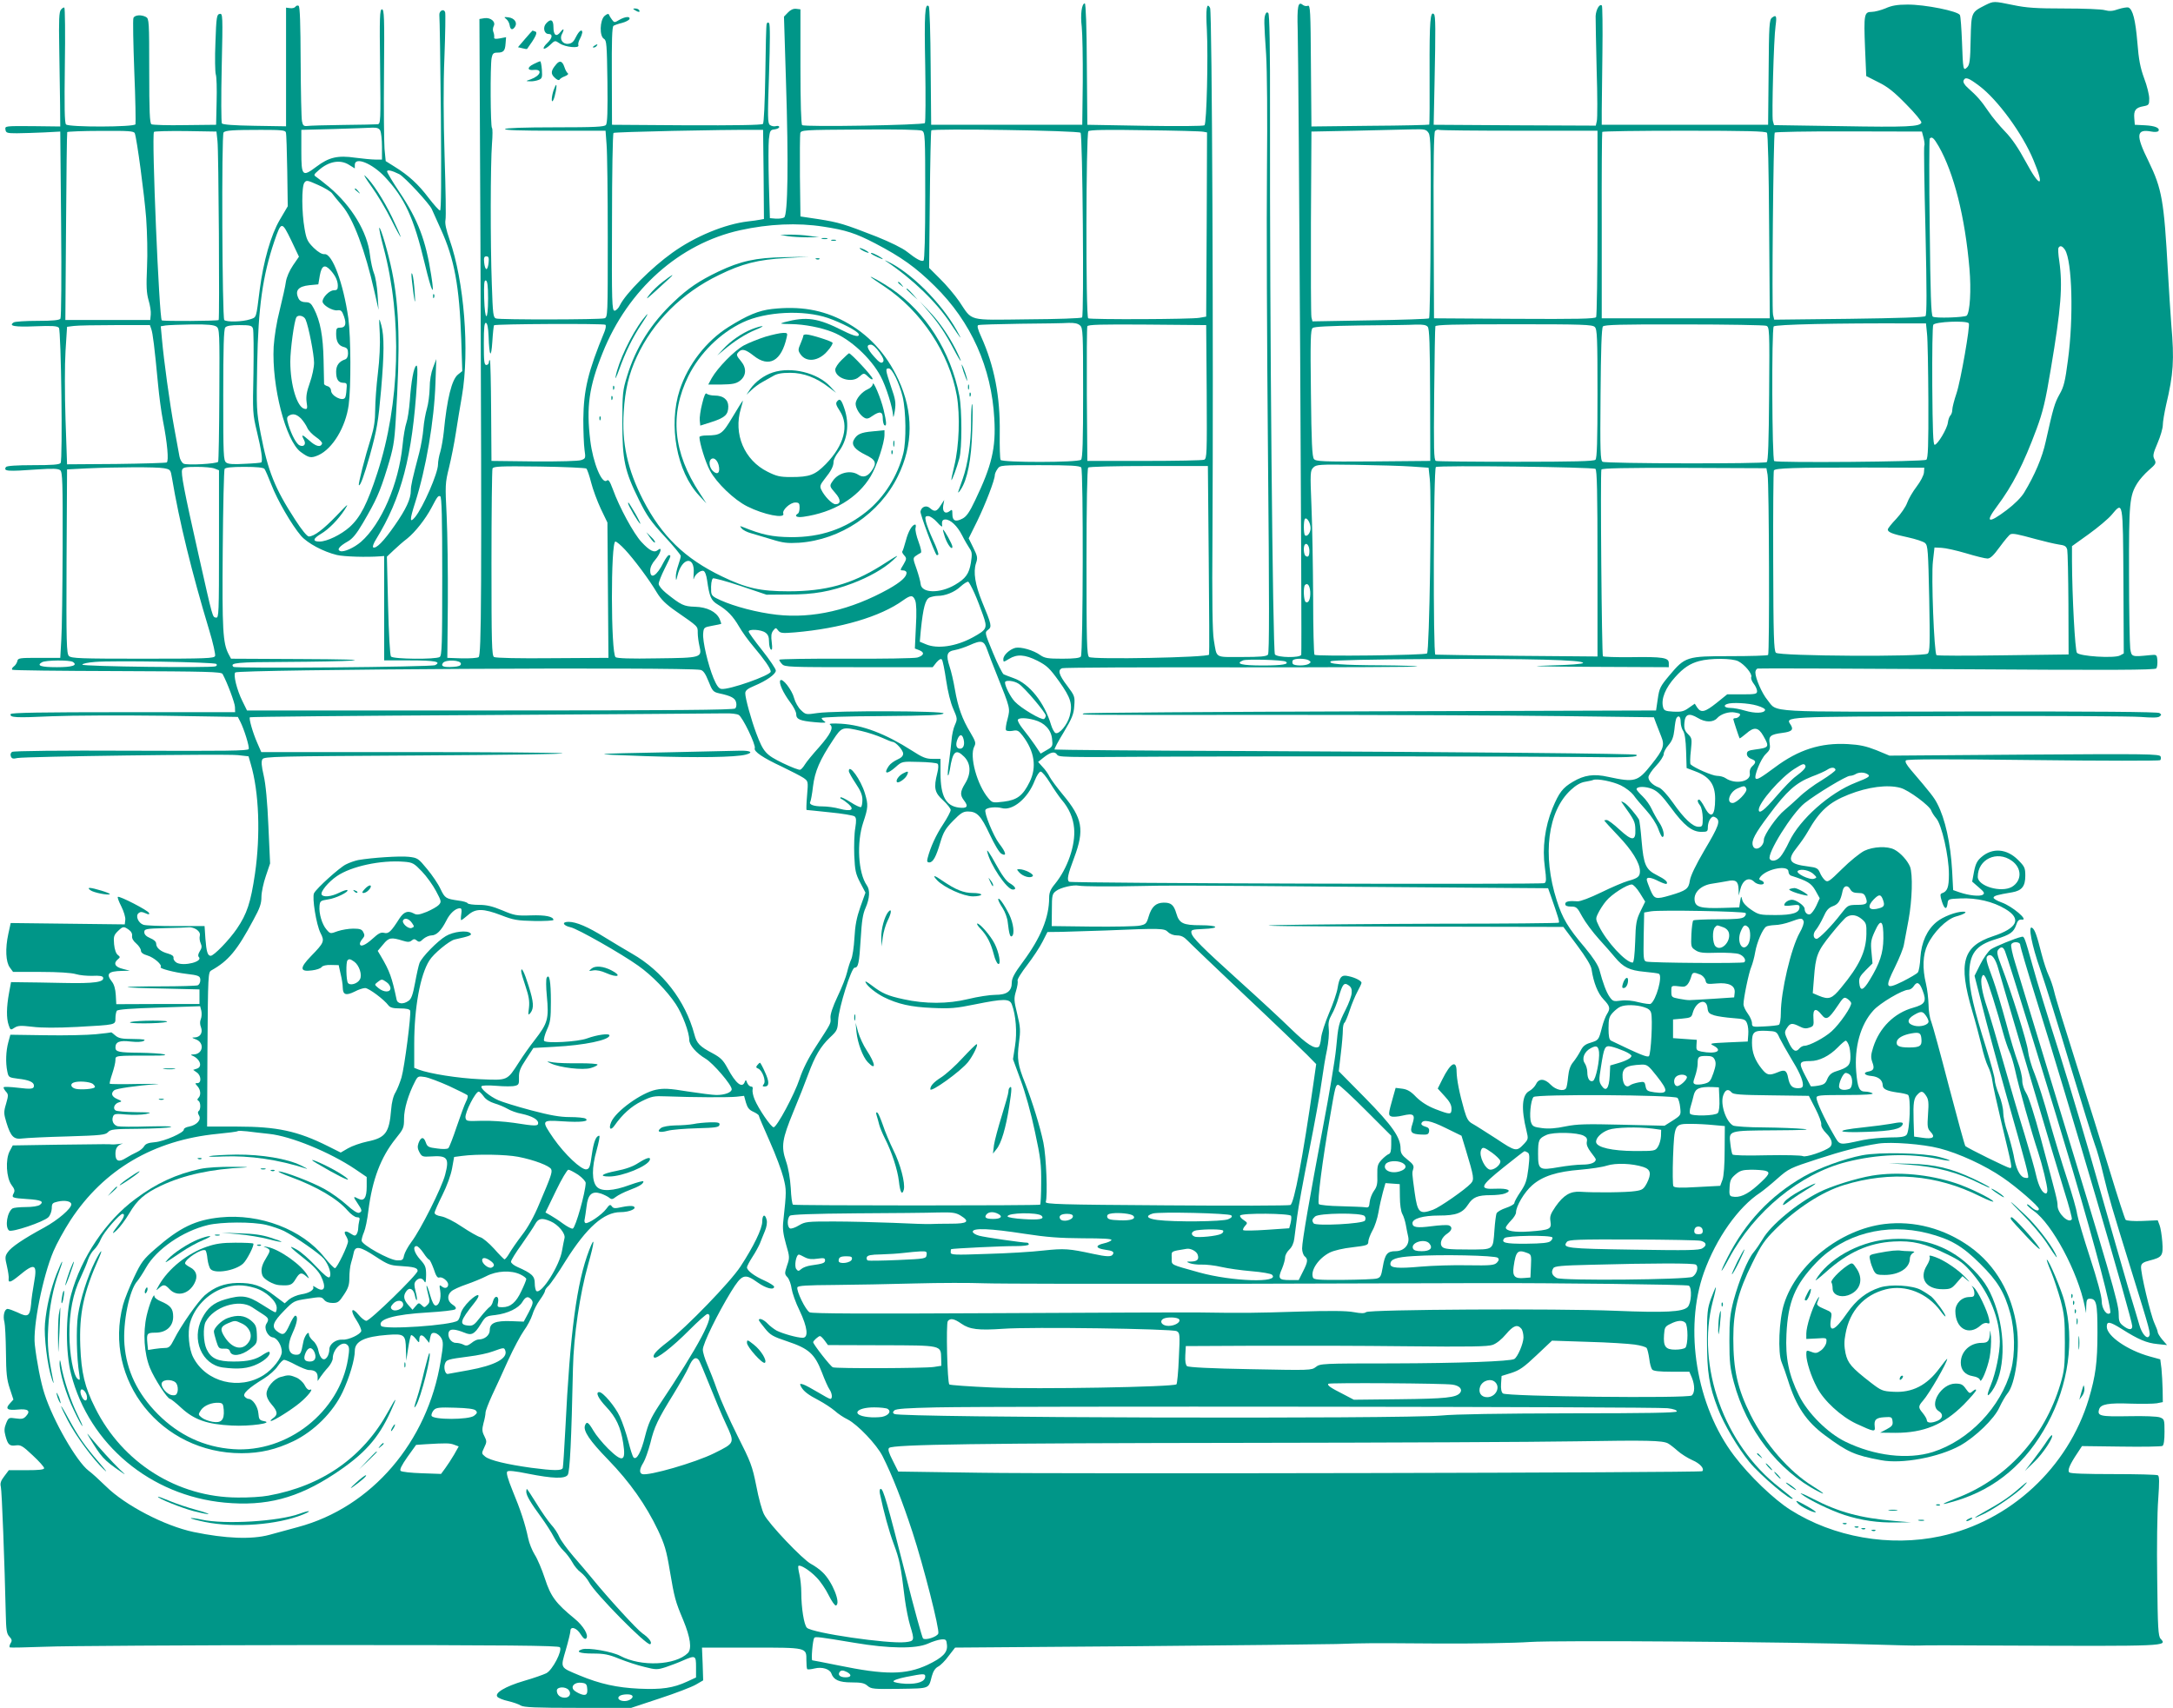 <?xml version="1.0" standalone="no"?>
<!DOCTYPE svg PUBLIC "-//W3C//DTD SVG 20010904//EN"
 "http://www.w3.org/TR/2001/REC-SVG-20010904/DTD/svg10.dtd">
<svg version="1.0" xmlns="http://www.w3.org/2000/svg"
 width="1280pt" height="1006pt" viewBox="0 0 1280 1006"
 preserveAspectRatio="xMidYMid meet">
<g transform="translate(0,1006) scale(0.1,-0.1)"
fill="#009688" stroke="none">
<path d="M11695 10030 c-84 -43 -83 -40 -87 -203 -2 -122 -6 -149 -20 -163
-24 -24 -25 -16 -31 151 -3 77 -8 147 -12 156 -9 23 -207 63 -310 62 -59 0
-93 -6 -128 -22 -27 -11 -64 -21 -82 -21 -44 0 -47 -14 -39 -214 l7 -164 71
-36 c55 -27 93 -57 164 -130 52 -52 92 -101 90 -108 -8 -24 -83 -28 -476 -21
l-392 6 -7 25 c-7 31 5 485 16 560 8 58 4 67 -21 48 -16 -12 -18 -43 -20 -322
l-3 -309 -490 0 -490 0 0 80 c1 44 2 201 4 348 2 147 0 271 -3 274 -13 14 -35
-23 -37 -62 0 -22 2 -164 6 -316 5 -151 5 -287 1 -302 l-6 -27 -478 2 -477 3
5 240 c7 331 6 402 -3 411 -22 23 -27 -40 -26 -334 1 -172 0 -314 -2 -316 -2
-2 -159 -6 -349 -7 l-345 -4 -3 359 c-2 325 -4 357 -18 352 -9 -4 -23 -1 -31
6 -27 22 -33 -12 -29 -147 6 -207 26 -3669 21 -3682 -7 -19 -139 -17 -155 2
-13 15 -31 1967 -29 3174 1 404 -3 597 -10 604 -7 7 -12 5 -17 -7 -9 -24 -9
-42 4 -236 6 -101 8 -366 5 -680 -3 -283 0 -1039 6 -1679 8 -862 8 -1167 0
-1177 -9 -11 -46 -14 -155 -14 -162 0 -145 -10 -164 100 -8 45 -11 231 -8 615
6 1066 -2 3087 -14 3108 -20 38 -26 -4 -19 -128 8 -157 -1 -552 -14 -563 -6
-5 -158 -6 -350 -3 l-340 6 -3 358 c-1 214 -6 357 -12 357 -18 0 -27 -65 -18
-138 4 -39 7 -186 6 -325 l-3 -252 -445 0 -445 0 -3 345 c-1 189 -6 348 -11
353 -23 23 -27 -45 -21 -353 3 -179 2 -329 -2 -335 -11 -12 -708 -24 -723 -12
-6 5 -10 132 -10 345 l0 337 -25 3 c-17 2 -34 -6 -49 -22 l-23 -24 12 -389
c15 -465 11 -780 -11 -794 -8 -5 -30 -8 -49 -7 l-35 3 -6 205 c-3 113 -3 230
0 260 6 51 8 55 34 58 15 2 27 8 27 14 0 6 -9 8 -20 5 -10 -3 -26 0 -35 7 -13
10 -14 43 -5 300 6 188 7 293 0 300 -6 6 -11 4 -14 -5 -3 -8 -6 -141 -8 -297
-3 -169 -8 -286 -14 -292 -7 -7 -168 -9 -450 -8 l-439 3 -1 288 c-1 205 1 289
10 295 6 4 29 12 50 17 22 6 41 16 44 23 5 17 -25 15 -60 -5 -28 -17 -30 -17
-43 1 -8 10 -16 24 -18 30 -3 7 -12 4 -26 -8 -28 -25 -31 -120 -3 -135 15 -9
17 -33 20 -251 2 -174 0 -246 -9 -256 -9 -11 -63 -14 -300 -14 -181 0 -290 -4
-294 -10 -4 -7 96 -10 293 -10 l299 0 6 -82 c4 -46 7 -293 7 -550 0 -459 0
-467 -20 -473 -25 -8 -613 -9 -638 -1 -17 6 -19 23 -25 203 -9 244 -8 708 1
826 4 49 4 91 0 93 -9 6 -11 368 -2 413 5 25 11 31 33 31 37 0 46 10 49 53 l3
38 -36 -7 c-28 -5 -36 -3 -34 7 1 8 -1 22 -5 31 -4 9 -3 24 2 34 14 25 -17 52
-54 47 l-30 -5 6 -1326 c8 -2072 6 -2422 -11 -2433 -8 -5 -52 -8 -99 -7 l-85
3 3 325 c1 179 -2 409 -7 512 -9 182 -9 191 14 284 13 53 31 144 40 203 9 58
25 156 36 218 46 268 13 677 -73 922 -20 58 -28 94 -24 115 4 17 1 184 -5 371
-7 228 -8 422 -1 590 5 138 7 256 4 263 -8 24 -37 8 -34 -18 2 -14 6 -278 9
-587 3 -387 2 -563 -5 -563 -6 0 -36 34 -67 74 -60 80 -119 134 -202 185 l-51
32 -7 72 c-3 40 -5 241 -3 447 3 328 1 375 -12 375 -13 0 -15 -42 -11 -337 4
-326 3 -338 -15 -340 -10 -1 -102 -3 -204 -4 -102 -1 -196 -4 -210 -6 -20 -2
-26 2 -31 27 -4 17 -7 175 -8 352 -1 224 -4 324 -12 329 -6 3 -15 1 -19 -6 -4
-6 -18 -10 -31 -8 l-24 3 0 -350 0 -349 -185 3 c-126 2 -187 7 -193 14 -4 7
-5 155 -1 331 7 309 6 318 -12 314 -17 -3 -20 -17 -25 -168 -4 -91 -2 -175 2
-188 5 -13 7 -85 5 -160 l-3 -137 -184 -2 c-101 -2 -190 1 -197 5 -10 7 -13
76 -13 315 0 291 -1 307 -19 317 -28 15 -67 12 -74 -6 -4 -9 -1 -151 5 -315 7
-163 9 -303 7 -311 -7 -17 -392 -18 -409 -1 -9 9 -10 106 -7 348 3 185 1 338
-3 340 -3 3 -13 -3 -20 -12 -11 -13 -13 -59 -10 -227 2 -116 4 -267 5 -336 l1
-125 -163 2 c-162 1 -163 1 -160 -20 3 -20 9 -22 68 -22 36 0 108 3 160 5 l95
5 5 -545 c3 -310 1 -550 -4 -557 -6 -9 -45 -13 -135 -13 -69 0 -132 -4 -140
-9 -33 -21 4 -28 126 -23 101 4 131 2 140 -9 13 -17 23 -777 10 -796 -6 -10
-50 -13 -162 -13 -98 0 -156 -4 -160 -11 -16 -25 7 -27 187 -14 90 6 121 5
133 -5 13 -11 15 -69 14 -454 -1 -242 -4 -488 -8 -546 l-6 -105 -125 0 c-116
0 -125 -1 -128 -20 -3 -11 -12 -25 -21 -31 -9 -7 -13 -15 -9 -19 3 -4 282 -7
619 -8 532 -2 613 -4 620 -17 27 -49 72 -169 73 -194 l1 -31 -659 0 c-480 0
-660 -3 -663 -11 -7 -21 26 -23 244 -13 122 5 411 6 656 3 l438 -7 14 -27 c23
-45 55 -148 50 -162 -4 -11 -134 -12 -693 -10 -416 2 -693 -1 -701 -7 -8 -5
-11 -16 -7 -26 5 -14 13 -16 39 -10 47 9 1224 25 1298 17 l63 -7 13 -45 c49
-165 58 -418 25 -646 -25 -170 -47 -237 -107 -325 -45 -66 -135 -159 -154
-159 -18 0 -25 24 -31 100 l-5 75 -170 0 c-93 0 -179 3 -191 8 -30 11 -47 52
-28 68 11 9 20 9 40 0 20 -9 25 -9 22 1 -5 15 -176 103 -184 95 -3 -3 6 -28
21 -57 14 -28 25 -64 23 -78 l-3 -27 -336 4 -336 4 -14 -64 c-19 -87 -15 -166
9 -198 l19 -26 164 0 c100 0 180 -5 206 -13 23 -7 67 -11 99 -10 38 2 58 -1
61 -9 10 -28 -50 -37 -232 -33 -99 2 -209 4 -245 4 l-65 1 -12 -65 c-15 -82
-16 -148 -2 -188 10 -30 12 -31 34 -16 20 13 37 14 105 6 54 -7 145 -7 264 -1
231 13 226 11 226 52 0 17 4 37 8 43 5 8 85 14 249 19 l242 8 7 -27 c3 -15 2
-37 -3 -49 -6 -14 -6 -31 1 -48 12 -33 -5 -59 -38 -60 -18 0 -17 -2 7 -11 53
-19 44 -87 -12 -89 -15 0 -20 -3 -11 -6 48 -18 66 -67 29 -78 l-21 -7 21 -15
c26 -17 29 -63 4 -63 -15 0 -15 -1 0 -18 19 -21 22 -53 6 -69 -8 -8 -8 -13 0
-17 14 -9 14 -53 1 -61 -6 -4 -5 -13 2 -25 16 -25 -12 -57 -58 -66 -18 -3 -32
-11 -31 -17 3 -18 -114 -70 -171 -75 -39 -3 -55 -10 -63 -24 -6 -11 -25 -26
-42 -34 -18 -8 -47 -24 -65 -35 -42 -27 -62 -19 -62 24 0 34 11 50 40 60 8 2
2 2 -15 -1 -16 -2 -38 -4 -47 -3 -21 2 -8 2 -333 -2 l-250 -4 -18 -34 c-26
-49 -20 -157 11 -199 18 -24 21 -34 12 -50 -13 -25 -8 -27 81 -33 81 -5 100
-14 74 -34 -11 -8 -45 -13 -84 -13 -36 0 -71 -4 -77 -8 -32 -21 -46 -109 -21
-130 16 -13 203 50 232 78 11 11 19 34 20 52 0 29 4 33 35 40 43 10 80 2 80
-16 0 -25 -78 -92 -160 -137 -122 -66 -196 -116 -215 -146 -16 -23 -16 -32 -4
-82 7 -31 12 -64 10 -73 -3 -27 12 -22 60 17 93 78 110 71 90 -38 -7 -39 -16
-98 -18 -130 -7 -71 -19 -78 -79 -48 -25 11 -51 21 -59 21 -19 0 -29 -42 -19
-77 4 -16 8 -95 9 -178 1 -125 5 -161 23 -215 l21 -64 -20 -22 c-30 -32 -17
-43 45 -37 61 6 78 -7 50 -38 -15 -17 -26 -19 -61 -14 -41 6 -43 5 -57 -29
-11 -27 -12 -44 -4 -73 14 -53 24 -62 61 -57 28 4 40 -2 99 -58 38 -35 68 -69
68 -76 0 -9 -29 -12 -104 -12 l-104 0 -27 -36 c-21 -27 -25 -42 -20 -62 6 -24
22 -446 29 -749 2 -94 5 -116 21 -133 16 -17 17 -25 7 -40 -6 -11 -8 -21 -4
-24 4 -2 97 0 207 4 110 5 835 9 1611 10 1118 0 1414 -3 1422 -13 16 -19 -43
-134 -80 -153 -16 -8 -75 -29 -131 -45 -112 -33 -176 -72 -157 -94 6 -7 34
-19 63 -25 29 -7 62 -18 74 -26 18 -11 86 -14 337 -14 l314 0 169 56 c92 30
188 67 212 81 l43 25 -3 97 -4 96 291 0 c331 0 324 1 324 -75 0 -25 2 -49 5
-52 3 -3 23 -1 43 4 44 11 89 -3 99 -29 13 -38 45 -53 119 -53 57 0 76 -4 94
-20 22 -19 35 -20 188 -18 182 3 171 -1 191 75 8 29 20 47 37 56 14 7 42 35
62 63 l38 49 1049 8 c578 5 1115 11 1195 13 192 6 170 6 605 3 209 -1 450 3
535 9 161 11 1538 1 2025 -15 132 -4 251 -7 265 -6 14 2 237 2 495 0 975 -4
973 -4 932 40 -14 16 -17 62 -20 353 -3 184 0 395 6 469 7 102 7 135 -2 141
-7 4 -125 7 -262 7 -163 0 -253 3 -260 10 -12 12 3 47 50 117 l25 38 231 -3
c126 -2 236 0 243 4 8 5 12 34 12 83 0 72 -1 75 -27 85 -16 6 -92 9 -185 7
-166 -3 -186 1 -173 41 9 30 55 38 187 33 64 -2 133 -1 152 2 l36 7 -1 72 c-1
40 -4 96 -7 126 l-7 54 -62 17 c-130 36 -253 120 -253 175 0 34 16 32 91 -15
95 -60 144 -81 207 -87 l57 -6 -28 32 c-15 18 -27 38 -27 44 0 7 -9 30 -19 52
-23 49 -84 305 -79 336 2 17 14 25 50 34 75 19 81 28 75 110 -3 38 -10 83 -16
98 l-11 29 -90 -4 c-51 -2 -93 1 -99 7 -5 6 -46 132 -91 280 -45 149 -135 437
-200 640 -65 204 -124 395 -130 425 -7 30 -22 73 -32 94 -11 22 -30 80 -43
130 -27 107 -39 141 -55 151 -25 16 -2 -103 48 -245 28 -80 107 -332 175 -560
69 -228 135 -440 146 -470 12 -30 35 -111 51 -180 34 -140 47 -184 165 -565
113 -364 114 -370 104 -386 -12 -20 -43 15 -57 66 -6 22 -36 121 -66 220 -29
99 -106 367 -171 595 -64 228 -170 584 -235 790 -66 206 -136 434 -155 505
-50 178 -51 180 -66 177 -37 -8 -157 -57 -182 -74 -15 -11 -43 -50 -62 -88
l-34 -68 44 -173 c24 -96 88 -334 143 -529 118 -416 135 -481 128 -487 -2 -3
-13 -2 -24 1 -26 9 -48 55 -61 133 -7 33 -23 94 -36 134 -14 40 -25 92 -25
116 0 24 -11 71 -25 105 -14 34 -25 73 -25 88 0 14 -23 98 -50 185 -72 228
-100 348 -100 433 0 124 37 174 157 210 83 26 104 40 119 83 9 27 16 34 35 32
40 -4 -58 79 -120 101 -28 10 -50 23 -48 29 3 11 21 16 110 31 57 10 77 36 77
97 0 47 -4 55 -43 94 -66 66 -150 73 -215 17 -25 -21 -35 -40 -44 -86 l-11
-59 39 -34 c32 -27 36 -35 24 -43 -17 -12 -82 -5 -138 14 l-37 13 -6 114 c-9
161 -41 307 -88 396 -18 35 -37 60 -155 198 -27 32 -36 49 -29 56 8 8 234 8
749 2 407 -5 743 -5 748 -1 5 3 6 14 3 22 -6 15 -82 16 -802 11 l-795 -6 -77
32 c-61 24 -98 32 -168 36 -160 9 -291 -33 -430 -137 -81 -60 -104 -74 -113
-66 -12 13 30 116 58 143 25 24 29 33 24 64 -7 43 5 53 75 62 55 7 67 18 50
46 -33 51 -63 49 991 53 536 2 1018 -1 1070 -5 63 -5 100 -5 110 2 13 10 13
12 0 21 -10 7 -378 10 -1115 9 -1227 -2 -1132 -8 -1194 68 -32 38 -71 128 -71
162 0 11 6 21 13 23 6 2 536 0 1177 -4 910 -6 1166 -5 1172 5 5 7 7 28 6 47
-3 34 -4 35 -43 31 -110 -11 -109 -11 -117 39 -3 25 -7 223 -7 440 -1 420 3
460 49 534 12 20 42 54 67 76 43 37 45 42 34 64 -11 20 -9 33 18 96 17 39 31
88 31 106 0 19 9 72 19 117 44 185 49 266 31 475 -5 65 -14 205 -20 312 -23
420 -35 487 -114 650 -77 155 -73 192 17 175 19 -4 37 -2 41 3 11 18 -19 31
-79 34 l-60 3 -3 38 c-4 47 8 63 53 71 33 6 35 9 35 46 0 21 -13 75 -30 119
-23 63 -32 110 -40 212 -11 131 -27 195 -53 205 -7 2 -34 -2 -59 -10 -33 -12
-53 -13 -79 -6 -18 6 -126 10 -239 10 -165 0 -224 4 -300 20 -117 24 -116 24
-165 0z m-36 -476 c108 -81 255 -282 319 -437 68 -161 40 -169 -44 -12 -45 83
-83 139 -123 180 -32 33 -77 87 -99 120 -42 62 -67 90 -120 137 -20 17 -29 34
-26 43 10 24 28 18 93 -31z m-9419 -263 c5 -11 10 -54 10 -95 l0 -76 -37 0
c-21 0 -75 5 -120 11 -103 15 -155 3 -228 -52 -84 -63 -90 -58 -90 91 l0 125
190 5 c105 3 207 7 227 8 28 1 40 -3 48 -17z m-556 -11 c3 -8 6 -109 8 -225
l3 -210 -47 -80 c-52 -88 -96 -243 -118 -410 -22 -174 -18 -163 -57 -176 -45
-15 -139 -17 -152 -4 -12 12 -17 1093 -4 1105 11 12 57 15 221 15 118 0 143
-2 146 -15z m2814 -247 l2 -263 -22 -4 c-13 -3 -45 -7 -71 -10 -137 -16 -312
-88 -447 -185 -122 -87 -273 -238 -308 -308 -8 -18 -23 -33 -32 -33 -15 0 -17
43 -15 520 0 285 4 523 9 527 6 6 642 20 836 18 l45 0 3 -262z m933 257 c18
-10 19 -27 19 -385 0 -233 -4 -376 -10 -380 -12 -8 -44 10 -97 52 -26 21 -97
56 -179 89 -192 75 -222 84 -342 103 l-107 16 -3 235 c-1 129 0 244 2 255 5
19 14 20 351 22 222 2 354 -1 366 -7z m934 -12 c12 -11 21 -1076 9 -1088 -5
-5 -149 -10 -321 -11 -359 -4 -322 -14 -403 106 -27 39 -77 98 -113 133 l-64
64 4 400 c2 220 6 405 9 410 7 12 866 -1 879 -14z m723 6 l22 -4 -2 -543 -3
-542 -40 -7 c-47 -9 -641 -11 -655 -3 -15 9 -13 1088 1 1102 8 8 106 10 333 6
176 -2 331 -6 344 -9z m1327 -7 c13 -20 14 -95 12 -554 -1 -292 -5 -534 -9
-538 -3 -4 -160 -9 -347 -12 l-340 -6 -6 24 c-3 13 -4 265 -3 559 l3 535 255
5 c140 3 292 7 337 8 76 2 84 0 98 -21z m536 13 l459 0 0 -542 c0 -299 -4
-549 -8 -556 -7 -10 -110 -12 -482 -10 l-473 3 -2 545 c-2 361 1 549 8 558 6
7 17 10 24 7 8 -3 221 -5 474 -5z m-8157 -15 c12 -32 56 -358 67 -500 6 -86 9
-209 5 -290 -5 -113 -3 -150 9 -193 9 -29 15 -68 13 -85 l-3 -32 -250 0 -250
0 4 550 c2 303 5 553 7 557 2 3 91 7 198 7 163 1 195 -1 200 -14z m487 -45 c7
-55 13 -1049 7 -1055 -6 -6 -324 -8 -335 -2 -15 9 -61 1087 -46 1110 2 4 86 6
186 5 l182 -3 6 -55z m9127 48 c6 -8 11 -208 13 -553 l4 -540 -495 0 -495 0 0
545 c-1 300 1 548 3 553 2 4 218 7 481 7 371 0 481 -3 489 -12z m923 -31 c5
-20 7 -42 4 -46 -3 -5 0 -230 7 -501 8 -356 8 -494 0 -502 -7 -7 -151 -12
-451 -16 l-440 -5 -7 29 c-8 31 2 1060 10 1073 3 4 199 8 436 7 l431 -1 10
-38z m89 -49 c89 -156 155 -415 181 -720 11 -126 3 -257 -16 -277 -12 -11
-187 -17 -200 -6 -10 8 -14 136 -18 526 -4 284 -3 519 0 523 13 13 24 4 53
-46z m-9364 -109 l34 -21 0 21 c0 50 102 9 177 -71 117 -125 170 -239 235
-511 42 -175 60 -206 38 -68 -32 206 -77 325 -186 488 -41 61 -74 117 -74 123
0 12 28 6 72 -16 31 -16 179 -175 192 -207 5 -12 29 -65 53 -118 80 -175 109
-336 120 -650 l6 -185 -25 -20 c-37 -29 -65 -143 -84 -339 -4 -38 -13 -90 -20
-115 -8 -25 -14 -59 -14 -76 0 -51 -87 -251 -135 -310 -33 -39 -32 -16 0 84
64 199 113 485 120 705 l5 142 -19 -50 c-12 -31 -20 -76 -20 -121 -1 -39 -8
-93 -16 -120 -8 -27 -18 -80 -21 -119 -3 -38 -14 -101 -24 -140 -42 -159 -50
-196 -50 -224 0 -50 -28 -110 -95 -206 -66 -95 -110 -139 -127 -129 -5 3 3 25
17 47 150 244 214 489 241 921 5 76 3 107 -4 102 -15 -9 -30 -92 -38 -206 -4
-52 -13 -111 -20 -130 -7 -19 -18 -80 -23 -135 -23 -226 -125 -462 -245 -567
-41 -35 -101 -62 -122 -54 -21 8 -6 28 45 57 27 15 51 44 88 107 79 135 100
181 144 324 36 117 42 151 50 283 27 437 22 663 -22 878 -21 103 -67 262 -75
255 -2 -3 9 -56 26 -119 110 -416 96 -916 -37 -1324 -60 -184 -100 -262 -164
-320 -51 -45 -133 -85 -177 -85 -42 0 -39 17 8 45 46 27 102 84 140 142 27 42
21 38 -47 -34 -78 -81 -133 -123 -164 -123 -10 0 -42 39 -80 98 -120 185 -161
286 -204 511 -24 128 -25 143 -20 408 6 332 32 518 101 722 41 119 44 119 99
6 l46 -97 -35 -51 c-21 -31 -38 -70 -42 -97 -3 -25 -20 -99 -36 -165 -19 -73
-32 -158 -36 -217 -12 -233 71 -554 159 -620 49 -36 61 -38 105 -19 83 38 160
164 178 296 14 105 13 396 -2 510 -29 204 -94 382 -140 378 -14 -2 -37 11 -64
37 -36 36 -43 49 -54 113 -17 96 -18 248 -1 271 12 16 17 15 82 -14 38 -17 75
-39 82 -50 7 -10 33 -42 58 -71 66 -77 136 -265 190 -504 l25 -110 -6 90 c-3
50 -13 106 -21 125 -8 19 -19 69 -24 110 -15 133 -108 287 -240 398 -31 26
-65 52 -75 59 -18 12 -17 14 14 41 59 52 126 64 178 31z m2794 -364 c131 -20
189 -38 306 -99 153 -80 239 -141 350 -251 214 -210 335 -481 351 -782 10
-172 -15 -276 -112 -478 -34 -72 -52 -98 -76 -110 -40 -21 -59 -13 -59 26 0
27 -2 30 -15 19 -26 -21 -45 -5 -39 32 l6 33 -21 -32 c-23 -37 -36 -40 -63
-16 -21 19 -50 9 -56 -20 -3 -13 81 -240 95 -256 1 -2 6 -1 10 2 3 4 -10 42
-30 84 -20 43 -39 93 -43 111 -6 28 -4 32 14 32 11 0 34 -16 52 -36 17 -20 31
-30 30 -23 -4 29 1 39 19 39 30 0 70 -38 98 -93 14 -28 34 -62 44 -77 15 -22
16 -33 8 -85 -11 -66 -31 -93 -94 -130 -89 -52 -197 -50 -202 5 -1 14 -12 54
-24 89 -22 61 -22 64 -4 77 10 7 23 15 28 17 7 2 2 27 -12 65 -13 34 -21 71
-18 82 3 11 2 20 -2 20 -18 0 -41 -40 -55 -94 -9 -33 -18 -61 -21 -64 -3 -3 2
-13 11 -23 15 -17 15 -21 -4 -54 -21 -34 -21 -35 -2 -35 11 0 20 -6 20 -14 0
-24 -33 -54 -105 -95 -223 -124 -447 -176 -660 -152 -114 13 -248 48 -332 86
-45 20 -53 28 -54 52 -2 40 2 67 10 76 4 4 77 -16 162 -44 l154 -52 130 1
c149 0 246 17 377 66 97 37 182 85 236 134 45 41 40 39 -71 -32 -172 -107
-323 -149 -542 -149 -166 0 -248 18 -393 88 -218 105 -354 237 -464 450 -92
180 -126 335 -114 519 8 130 30 223 77 324 95 206 266 377 484 482 136 67 231
91 395 100 l135 8 -145 -3 c-169 -3 -258 -23 -387 -84 -115 -55 -180 -99 -263
-178 -134 -126 -225 -270 -276 -438 -26 -84 -28 -102 -28 -275 0 -221 13 -283
98 -455 46 -93 70 -127 150 -214 53 -57 96 -109 96 -116 0 -7 -7 -32 -15 -55
-8 -23 -15 -54 -14 -69 1 -24 2 -23 9 6 26 111 105 122 96 13 -2 -25 -2 -38 1
-29 6 25 40 52 57 46 9 -3 17 -26 21 -54 14 -98 23 -120 63 -144 57 -34 90
-69 125 -129 17 -30 55 -83 85 -118 64 -76 102 -130 102 -148 0 -22 -247 -109
-291 -102 -15 2 -28 20 -46 63 -33 81 -65 218 -61 263 3 36 5 37 53 46 28 5
51 10 53 11 1 2 -3 14 -9 29 -20 43 -74 70 -145 72 -66 2 -81 9 -171 81 -24
20 -43 43 -43 54 0 11 16 51 35 89 38 76 40 80 25 80 -5 0 -19 -19 -31 -42
-40 -81 -79 -104 -79 -48 0 18 11 42 30 63 31 36 44 81 15 57 -21 -18 -48 -5
-97 48 -46 50 -130 204 -168 310 -18 48 -26 60 -36 51 -28 -23 -81 104 -97
236 -24 198 -8 316 73 517 149 373 452 643 810 722 168 37 337 45 490 21z
m7314 -137 c42 -67 51 -400 17 -650 -16 -123 -24 -157 -49 -200 -29 -52 -37
-78 -82 -280 -20 -92 -64 -196 -127 -300 -17 -28 -57 -68 -102 -102 -110 -83
-130 -75 -58 21 92 123 156 248 234 458 36 98 52 162 83 350 61 361 71 492 50
638 -6 38 -8 73 -4 78 9 15 23 10 38 -13z m-9286 -75 c-2 -21 -7 -38 -13 -38
-5 0 -11 17 -13 38 -3 29 0 37 13 37 13 0 16 -8 13 -37z m-931 -45 c29 -32 43
-62 43 -92 0 -21 -5 -26 -24 -26 -25 0 -66 -41 -66 -66 0 -21 57 -55 86 -52
23 3 28 -2 40 -35 16 -46 9 -67 -22 -67 -21 0 -24 -5 -24 -36 0 -46 14 -70 45
-78 20 -5 25 -13 25 -37 0 -19 -6 -32 -17 -36 -36 -12 -53 -36 -53 -72 0 -46
13 -65 42 -66 21 0 23 -4 19 -40 -1 -22 -5 -43 -8 -47 -14 -25 -83 10 -83 42
0 10 -9 22 -20 25 -11 3 -20 9 -21 13 0 4 -1 68 -3 142 -3 140 -19 228 -57
302 -16 31 -25 38 -49 38 -19 0 -33 7 -40 19 -25 48 -5 74 62 81 l53 5 9 53
c11 59 29 67 63 30z m928 -166 c0 -140 -19 -139 -23 1 -2 85 0 108 10 105 9
-3 13 -32 13 -106z m-1075 -124 c18 -41 50 -207 50 -255 0 -27 -11 -79 -25
-118 -19 -53 -23 -81 -19 -113 6 -39 4 -44 -12 -40 -44 8 -84 141 -84 278 0
71 23 241 36 261 10 17 45 9 54 -13z m9797 -22 c10 -9 -48 -341 -72 -412 -14
-41 -25 -85 -25 -97 0 -13 -5 -28 -11 -34 -6 -6 -13 -25 -15 -42 -4 -36 -61
-131 -78 -131 -9 0 -12 86 -14 348 -1 191 1 352 6 359 11 18 193 26 209 9z
m-8719 -77 c4 -119 15 -137 22 -32 3 50 8 94 10 97 9 8 648 11 656 3 5 -4 2
-22 -5 -40 -97 -235 -123 -342 -125 -517 0 -69 3 -149 7 -178 7 -50 7 -53 -19
-62 -16 -6 -126 -9 -278 -8 l-251 3 -2 293 c-1 162 -4 297 -7 300 -3 3 -6 -2
-6 -11 0 -9 -7 -17 -15 -17 -13 0 -15 21 -15 126 0 96 3 125 13 122 8 -3 13
-30 15 -79z m3484 64 c17 -15 18 -41 18 -398 0 -283 -3 -384 -12 -393 -17 -17
-464 -17 -474 -1 -4 7 -6 78 -5 159 3 215 -32 395 -110 568 -20 44 -25 64 -16
67 7 3 118 6 247 8 129 1 257 3 284 5 35 1 55 -3 68 -15z m4989 -48 c4 -33 7
-211 8 -396 1 -262 -2 -339 -12 -347 -14 -12 -877 -19 -896 -8 -13 8 -16 773
-3 793 7 12 374 20 807 18 l90 0 6 -60z m-10460 27 c9 -24 19 -105 40 -326 6
-66 19 -163 29 -215 26 -132 35 -237 22 -245 -6 -3 -140 -7 -299 -9 l-288 -2
-9 263 c-5 152 -5 323 0 405 l9 142 40 5 c22 3 132 5 244 5 l204 0 8 -23z
m384 14 c18 -13 19 -30 17 -401 -1 -213 -4 -390 -7 -395 -7 -12 -183 -22 -204
-11 -10 6 -21 25 -24 43 -3 18 -17 94 -31 169 -27 147 -61 397 -72 521 l-7 76
29 5 c16 2 86 5 155 6 93 1 130 -3 144 -13z m215 -11 c4 -11 5 -128 3 -260 -5
-235 -5 -242 21 -350 25 -103 35 -170 25 -179 -2 -2 -46 -6 -96 -8 -67 -4 -98
-2 -110 7 -17 12 -18 42 -18 398 0 278 3 388 12 398 8 10 34 14 84 14 63 0 73
-3 79 -20z m5618 -373 c2 -367 1 -393 -15 -400 -10 -4 -169 -7 -353 -7 l-335
0 -3 390 c-1 214 0 396 3 403 3 10 79 12 352 10 l348 -3 3 -393z m1302 383
c10 -12 13 -103 14 -403 l1 -387 -336 -3 c-296 -2 -338 0 -349 14 -11 12 -15
101 -18 387 -4 319 -2 374 10 385 10 8 91 12 284 15 148 1 294 3 325 5 41 1
60 -2 69 -13z m984 -1 c14 -13 16 -63 16 -393 0 -280 -3 -380 -12 -389 -9 -9
-127 -12 -469 -12 -252 0 -464 2 -471 5 -12 5 -13 70 -10 393 2 213 5 393 7
400 3 9 105 12 464 12 404 0 461 -2 475 -16z m1010 7 c19 -7 20 -19 17 -402
-2 -286 -6 -396 -14 -401 -18 -11 -949 -9 -967 2 -13 8 -15 61 -12 397 2 259
6 391 14 400 8 10 104 13 477 12 256 0 475 -4 485 -8z m-8631 -546 c13 -14 30
-39 37 -55 6 -15 30 -40 52 -55 21 -14 38 -32 35 -38 -8 -24 -37 -17 -76 19
-42 37 -49 38 -30 2 13 -24 0 -42 -25 -32 -19 7 -48 60 -67 122 -11 37 -10 45
2 53 24 15 45 10 72 -16z m6542 -283 l100 -7 7 -65 c12 -102 -2 -1018 -16
-1029 -13 -11 -652 -18 -663 -8 -4 5 -8 157 -8 340 -1 183 -5 425 -10 538 -8
195 -7 207 11 225 18 18 34 19 249 16 127 -2 275 -6 330 -10z m-4861 -12 c5
-5 18 -42 28 -82 10 -40 36 -110 57 -155 l39 -81 3 -399 3 -398 -330 -2 c-196
-2 -335 1 -344 7 -13 8 -15 81 -15 552 0 299 3 550 6 558 6 13 44 15 275 12
148 -2 273 -8 278 -12z m2915 6 c13 -15 11 -1092 -2 -1113 -6 -9 -39 -13 -109
-13 -86 0 -104 3 -130 21 -40 29 -114 50 -147 43 -34 -9 -71 -43 -71 -67 0
-18 1 -18 34 2 47 29 93 26 167 -11 56 -29 72 -44 128 -122 69 -97 80 -134 62
-204 -14 -51 -61 -108 -83 -100 -8 3 -20 26 -27 49 -39 131 -128 242 -219 274
-26 9 -53 20 -60 23 -7 4 -36 61 -63 127 -49 118 -49 120 -29 135 24 18 21 30
-35 165 -41 101 -53 175 -36 227 11 32 9 42 -16 92 l-27 55 51 103 c48 99 103
241 103 270 0 7 7 24 16 36 15 22 19 22 248 22 184 0 236 -3 245 -14z m751
-541 c3 -303 4 -555 2 -561 -5 -17 -688 -30 -707 -14 -13 11 -15 92 -15 559 0
333 4 551 10 557 5 5 151 9 357 9 l348 0 5 -550z m2278 533 c9 -8 12 -132 12
-558 l0 -547 -472 4 c-260 3 -477 6 -483 7 -14 5 -11 1096 3 1105 18 11 926 0
940 -11z m-8433 4 c39 -7 40 -9 48 -57 43 -257 117 -558 219 -896 23 -75 38
-144 35 -153 -6 -14 -49 -16 -426 -16 -369 0 -421 2 -435 16 -14 14 -16 75
-14 557 l3 542 115 6 c177 8 411 9 455 1z m299 -2 l26 -10 0 -435 c0 -408 -1
-436 -17 -433 -22 4 -17 -14 -103 368 -87 386 -105 482 -97 503 5 14 21 17 86
17 44 0 91 -4 105 -10z m294 -2 c5 -7 24 -50 41 -94 35 -91 120 -237 174 -300
38 -44 132 -94 211 -113 42 -10 175 -14 255 -8 l24 2 0 -307 0 -308 153 0
c147 0 186 -8 147 -28 -21 -11 -1178 -21 -1188 -10 -24 24 22 28 308 29 166 1
343 4 392 8 58 5 -54 8 -312 9 l-402 2 -15 28 c-33 65 -38 140 -34 612 2 256
7 471 11 478 6 8 41 12 116 12 75 0 112 -4 119 -12z m8854 -35 c9 -52 12
-1052 3 -1061 -4 -4 -104 -7 -223 -7 -257 0 -266 -3 -359 -114 -53 -63 -59
-75 -68 -138 l-10 -68 -1682 -5 c-925 -3 -1685 -8 -1689 -12 -10 -10 -120 -10
1136 -9 613 0 1364 -3 1668 -7 l554 -7 13 -35 c7 -19 21 -54 30 -77 22 -53 14
-77 -57 -166 -81 -102 -97 -107 -255 -73 -84 19 -141 11 -208 -29 -60 -35 -82
-64 -120 -156 -45 -110 -61 -234 -45 -349 9 -67 9 -85 -2 -92 -14 -9 -2785 -1
-2800 8 -15 10 -8 43 29 141 62 165 50 233 -66 372 -34 41 -69 88 -78 105 -8
17 -27 44 -42 59 l-26 29 30 24 c41 33 66 40 80 21 13 -18 4 -18 655 -14 672
3 2063 2 2428 -2 288 -4 346 -1 331 13 -6 7 -974 16 -2269 22 -635 2 -1156 7
-1158 9 -3 3 21 48 54 102 49 82 59 107 62 155 4 55 3 59 -42 119 -49 64 -57
93 -29 103 9 4 482 6 1050 5 569 0 1037 2 1041 5 3 3 -91 6 -209 7 -236 1
-323 8 -299 24 9 6 228 11 585 13 588 3 900 -5 900 -23 0 -6 -77 -12 -200 -15
-145 -4 -75 -6 253 -8 l452 -2 0 24 c0 32 -33 38 -226 35 -85 -1 -158 2 -162
5 -7 8 -16 1081 -9 1100 3 8 139 11 488 10 l484 -2 7 -39z m921 14 c-1 -16
-20 -53 -43 -83 -23 -30 -48 -73 -56 -96 -8 -23 -37 -65 -64 -94 -28 -29 -50
-57 -50 -63 0 -16 28 -27 118 -46 46 -10 92 -25 102 -34 16 -15 18 -44 24
-327 5 -271 4 -313 -9 -324 -24 -20 -874 -15 -894 5 -12 12 -15 98 -16 539 -1
289 1 529 4 535 9 14 121 17 536 17 l350 -1 -2 -28z m-8728 -611 c0 -404 -2
-468 -15 -476 -23 -15 -275 -13 -287 3 -6 7 -13 136 -17 300 l-7 288 39 37
c21 20 57 52 81 70 47 38 107 114 143 182 35 67 39 71 51 67 9 -3 12 -126 12
-471z m9903 -28 l2 -427 -22 -12 c-34 -18 -239 -5 -254 16 -11 15 -28 329 -29
539 l0 89 99 71 c54 39 115 90 135 114 67 80 66 87 69 -390z m-4788 311 c0
-27 -21 -54 -33 -42 -9 9 -9 88 0 97 11 11 33 -25 33 -55z m4273 -65 c48 -13
107 -27 132 -31 38 -5 46 -10 52 -31 3 -14 6 -159 7 -321 l1 -296 -385 -5
c-212 -3 -389 -3 -393 1 -14 11 -32 467 -21 554 l9 80 42 -2 c23 -1 87 -15
144 -32 56 -17 113 -31 126 -31 17 0 36 18 73 69 28 38 56 72 63 74 15 6 41 1
150 -29z m-8311 -62 c53 -57 142 -176 187 -252 25 -41 53 -69 112 -110 134
-93 129 -88 129 -128 0 -20 5 -55 10 -77 16 -69 12 -70 -251 -73 -155 -3 -234
0 -243 7 -28 24 -29 681 -1 681 7 0 32 -21 57 -48z m4031 -7 c0 -30 -7 -40
-22 -30 -12 7 -15 58 -4 68 11 12 26 -10 26 -38z m-1973 -249 c15 -33 37 -91
50 -128 28 -79 24 -86 -61 -133 -98 -53 -207 -69 -275 -40 l-36 15 6 67 c14
136 27 184 53 194 13 5 34 9 46 9 45 0 100 22 135 55 20 18 41 31 46 28 4 -3
21 -33 36 -67z m1978 8 c2 -43 -10 -70 -27 -60 -12 8 -15 88 -4 100 15 15 28
-2 31 -40z m-2327 -51 c7 -18 9 -72 4 -155 l-6 -128 26 -10 c33 -13 28 -31
-11 -43 -16 -5 -206 -8 -421 -7 -216 1 -393 -2 -393 -6 0 -4 7 -16 17 -26 15
-17 42 -18 452 -18 l435 0 22 28 c15 17 26 24 32 17 5 -5 16 -60 25 -121 10
-68 26 -133 42 -169 25 -57 25 -61 10 -95 -9 -19 -18 -60 -20 -90 -3 -30 -9
-88 -15 -129 -6 -40 -9 -76 -6 -78 3 -3 7 12 11 33 17 110 35 126 85 76 39
-40 41 -99 5 -157 -30 -49 -31 -69 -5 -102 26 -34 16 -46 -32 -40 -77 10 -107
67 -108 200 l0 87 -47 0 c-38 0 -59 8 -122 49 -155 99 -289 150 -416 158 -53
3 -75 1 -66 -5 23 -17 5 -54 -64 -133 -37 -41 -74 -86 -83 -101 -9 -15 -22
-30 -28 -32 -7 -3 -53 15 -103 39 -100 49 -114 64 -156 175 -30 80 -65 207
-65 236 0 16 12 27 53 44 72 30 127 69 127 90 0 10 -36 63 -80 119 -44 55 -80
105 -80 111 0 16 73 12 98 -6 16 -11 22 -25 22 -54 0 -21 5 -42 11 -46 8 -5 9
8 5 42 -5 37 -3 54 8 69 16 19 16 19 30 1 13 -16 24 -17 98 -11 268 23 504 92
638 189 45 32 58 32 71 -1z m424 -290 c9 -27 35 -93 57 -148 80 -200 79 -196
63 -260 -9 -31 -13 -61 -9 -66 3 -5 20 -7 38 -4 29 6 36 2 60 -29 70 -92 84
-185 41 -272 -40 -81 -73 -106 -152 -116 -66 -8 -68 -7 -91 20 -67 79 -113
248 -83 305 11 20 7 31 -23 82 -48 79 -73 149 -91 253 -8 48 -22 108 -31 134
-23 71 -17 91 31 99 22 4 60 17 85 28 71 32 86 29 105 -26z m1758 -70 c25 -15
-20 -23 -133 -23 -127 0 -166 10 -118 30 22 9 233 3 251 -7z m137 7 c13 -9 13
-11 0 -20 -20 -13 -87 -13 -95 0 -3 6 -3 15 0 20 8 13 75 13 95 0z m2529 -5
c38 -19 83 -74 77 -92 -4 -8 3 -26 14 -40 11 -14 20 -34 20 -44 0 -17 -9 -19
-88 -19 l-88 0 -62 -50 c-69 -55 -92 -61 -115 -27 l-14 22 -36 -25 c-29 -21
-44 -24 -90 -22 -49 3 -56 7 -61 28 -12 47 14 112 71 175 49 55 89 81 142 95
65 18 196 17 230 -1z m-9810 -4 c31 -20 -3 -31 -94 -31 -93 0 -122 9 -88 29
22 13 163 14 182 2z m845 -12 c6 -5 4 -11 -5 -14 -26 -10 -784 -1 -784 10 0 6
34 13 75 16 104 9 703 -1 714 -12z m1441 1 c0 -11 -13 -16 -44 -18 -58 -4 -77
3 -61 24 18 20 105 16 105 -6z m1411 -36 c16 -3 29 -21 47 -66 23 -58 28 -64
63 -72 71 -15 94 -28 100 -53 4 -14 1 -30 -5 -36 -9 -9 -359 -12 -1444 -12
l-1432 0 -27 55 c-33 66 -55 157 -42 169 19 18 2653 33 2740 15z m1875 -82
c34 -22 159 -170 159 -187 0 -8 -5 -17 -10 -20 -14 -9 -137 64 -172 102 -25
26 -58 90 -58 113 0 16 53 11 81 -8z m4348 -128 c31 -9 51 -20 48 -27 -6 -19
-60 -20 -118 -3 -29 9 -68 16 -86 16 -33 0 -45 14 -20 23 26 11 126 6 176 -9z
m-101 -49 c8 -7 -10 -25 -24 -25 -8 0 -14 -3 -14 -6 0 -6 33 -105 37 -113 1
-2 19 11 39 28 46 41 72 38 101 -14 37 -65 35 -69 -49 -80 -39 -5 -48 -10 -48
-26 0 -12 10 -23 25 -29 30 -11 31 -21 6 -44 -11 -10 -16 -25 -14 -40 10 -50
-85 -69 -142 -30 -11 8 -34 14 -51 14 -27 0 -135 47 -156 68 -3 4 -3 40 2 80
7 70 7 74 -17 98 -19 19 -24 33 -21 67 4 51 27 59 79 28 44 -27 91 -27 114 -1
22 25 71 40 105 33 14 -2 27 -6 28 -8z m-5897 -6 c23 -12 102 -177 95 -196 -8
-19 48 -57 160 -109 54 -26 112 -56 127 -66 28 -20 28 -20 21 -104 -4 -46 -5
-84 -3 -85 2 0 64 -6 137 -14 73 -7 139 -18 146 -24 10 -8 11 -24 4 -68 -6
-32 -8 -104 -6 -161 4 -90 8 -109 35 -161 l31 -59 -30 -84 c-22 -63 -31 -108
-35 -183 -3 -55 -12 -112 -19 -126 -7 -15 -18 -49 -24 -75 -6 -27 -31 -91 -56
-143 -28 -59 -44 -106 -42 -126 2 -35 7 -26 -85 -168 -47 -72 -79 -137 -97
-192 -30 -91 -134 -285 -153 -285 -15 0 -90 110 -112 164 -9 21 -14 47 -12 58
3 11 0 18 -9 18 -8 0 -18 10 -23 22 -6 18 -9 19 -14 5 -15 -40 -53 -10 -102
82 -25 46 -40 61 -86 86 -78 41 -95 59 -109 113 -53 198 -188 372 -366 474
-41 24 -114 67 -162 97 -98 61 -167 91 -213 91 -42 0 -33 -22 12 -32 40 -8
300 -156 398 -226 81 -57 171 -150 222 -227 39 -59 79 -166 79 -210 0 -31 42
-79 96 -111 45 -27 154 -154 154 -180 0 -19 -41 -34 -90 -34 -21 0 -98 10
-170 21 -109 18 -141 19 -186 10 -85 -17 -238 -127 -264 -191 -16 -38 -4 -53
19 -21 47 67 99 114 160 144 61 30 72 32 148 29 151 -6 367 -7 412 -2 l44 5
11 -40 c9 -30 19 -43 44 -54 17 -8 32 -18 32 -23 0 -5 29 -72 64 -151 35 -78
71 -175 81 -215 18 -72 18 -79 -1 -255 -5 -44 -1 -75 16 -136 22 -75 22 -80 6
-126 -15 -46 -15 -50 3 -69 10 -12 21 -42 24 -67 4 -25 24 -83 47 -129 47 -99
54 -160 18 -160 -32 0 -117 24 -153 42 -16 9 -41 28 -54 42 -22 23 -51 35 -51
20 0 -3 16 -25 36 -49 31 -39 47 -48 131 -76 126 -42 162 -73 204 -182 17 -45
37 -90 45 -101 16 -23 19 -56 5 -56 -6 0 -38 18 -73 39 -35 21 -74 42 -86 46
-21 6 -22 5 -14 -12 15 -28 42 -49 106 -82 32 -17 74 -45 93 -61 18 -17 53
-40 76 -51 59 -30 172 -149 206 -217 57 -113 115 -261 176 -447 64 -195 161
-575 152 -597 -7 -20 -77 -42 -90 -29 -5 5 -52 173 -102 373 -109 427 -132
508 -147 508 -6 0 -8 -11 -5 -28 23 -110 53 -220 82 -298 33 -89 41 -124 65
-324 7 -52 21 -122 31 -155 27 -88 26 -92 -28 -98 -102 -11 -549 54 -580 85
-17 17 -33 117 -33 206 0 35 -5 83 -11 108 -6 25 -9 47 -6 50 10 10 68 -27
107 -68 22 -22 54 -69 71 -104 18 -36 37 -63 43 -61 31 11 -21 141 -78 195
-17 17 -48 39 -69 50 -48 25 -249 236 -276 291 -12 22 -33 98 -46 168 -24 119
-32 140 -112 298 -47 94 -100 213 -118 265 -18 52 -45 121 -59 153 -14 32 -26
71 -26 87 0 35 87 212 166 341 65 105 80 110 158 54 48 -34 96 -46 96 -24 0 5
-26 22 -57 36 -61 27 -103 59 -103 78 0 6 14 33 32 61 18 27 37 63 44 79 6 17
20 49 29 72 11 25 15 52 11 67 -9 38 -26 32 -26 -9 0 -43 -51 -147 -128 -265
-61 -93 -317 -357 -430 -445 -68 -52 -91 -79 -79 -91 12 -13 109 62 207 161
52 52 100 95 107 95 49 0 -47 -182 -287 -541 -46 -71 -61 -104 -80 -178 -23
-94 -50 -144 -68 -126 -6 6 -19 48 -31 95 -12 46 -34 112 -50 146 -27 59 -99
144 -121 144 -24 0 -6 -37 40 -86 59 -62 86 -120 101 -215 17 -109 -3 -116
-89 -32 -32 32 -71 79 -86 105 -30 51 -40 58 -50 32 -12 -32 27 -90 137 -203
127 -131 222 -266 293 -415 39 -83 50 -120 69 -235 28 -164 32 -181 80 -295
42 -102 51 -168 27 -193 -74 -73 -276 -82 -398 -17 -49 26 -189 50 -225 39
-42 -14 -14 -25 62 -25 67 0 94 -5 157 -31 43 -17 109 -39 149 -48 67 -17 74
-17 125 -1 29 10 75 27 101 39 74 32 77 30 77 -39 l0 -61 -52 -24 c-82 -38
-150 -48 -283 -42 -130 6 -231 28 -351 78 -117 49 -113 41 -81 151 15 52 27
102 27 111 0 30 37 19 60 -19 16 -25 26 -32 33 -25 17 17 -16 74 -69 117 -110
90 -140 130 -174 235 -18 55 -45 118 -60 141 -15 24 -33 68 -39 98 -17 82 -45
167 -92 280 -28 69 -38 105 -31 112 7 7 46 3 124 -13 142 -28 215 -31 232 -7
13 17 22 206 31 628 4 192 41 440 89 610 39 137 42 179 6 85 -73 -191 -112
-482 -140 -1055 -6 -118 -13 -221 -15 -227 -6 -17 -54 -16 -185 1 -144 20
-245 44 -272 66 -22 18 -22 19 -6 53 16 33 16 38 1 68 -14 27 -14 40 -5 76 7
24 12 52 12 62 0 11 18 57 39 103 22 45 64 139 95 207 31 68 73 146 92 173 20
27 42 69 50 94 7 25 27 64 44 87 16 22 30 46 30 52 0 7 9 20 21 31 11 10 58
77 102 149 123 195 224 285 322 285 55 0 104 23 74 35 -9 3 -38 1 -65 -5 -41
-9 -50 -9 -60 4 -9 13 -14 11 -33 -15 -26 -35 -109 -91 -123 -83 -5 3 -7 13
-4 22 2 10 7 43 11 75 8 72 32 94 86 76 19 -7 41 -18 49 -25 12 -10 19 -9 38
6 13 10 48 28 80 40 59 22 82 37 82 51 0 5 -36 -5 -81 -21 -97 -36 -167 -40
-194 -10 -29 32 -30 112 -1 213 13 48 21 87 16 87 -19 0 -33 -35 -44 -112 -10
-72 -14 -83 -32 -86 -30 -4 -128 89 -193 182 -74 108 -73 109 53 101 106 -7
161 -1 135 16 -8 5 -49 9 -92 9 -59 0 -115 10 -229 40 -83 22 -170 49 -192 59
-51 22 -108 70 -100 82 3 6 39 7 89 3 46 -4 95 -4 108 0 23 5 25 11 24 48 -1
35 6 55 42 109 l43 66 124 7 c177 9 324 40 324 67 0 14 -73 4 -133 -18 -55
-20 -241 -30 -252 -14 -4 7 4 36 16 64 21 45 24 68 24 167 0 119 -9 169 -25
140 -4 -8 -4 -55 1 -105 13 -138 6 -161 -72 -262 -27 -34 -68 -92 -92 -130
-71 -110 -64 -107 -229 -100 -131 6 -296 32 -363 57 l-25 10 0 142 c0 212 35
405 89 490 24 40 118 117 149 124 91 20 104 26 93 37 -19 19 -100 10 -145 -17
-48 -28 -142 -124 -155 -159 -5 -13 -17 -66 -26 -116 -13 -70 -22 -95 -38
-106 -32 -23 -66 -19 -71 8 -27 129 -41 168 -92 254 l-19 32 32 38 c33 41 47
43 115 22 29 -9 41 -9 53 1 12 10 18 10 30 0 13 -11 20 -9 38 9 13 11 35 21
48 21 30 0 58 28 88 87 21 43 54 73 80 73 10 0 12 -9 8 -35 -3 -19 -3 -35 0
-35 3 0 21 14 40 30 45 40 90 39 195 -1 72 -28 94 -32 195 -34 62 -1 113 2
113 6 0 20 -47 30 -133 27 -85 -3 -98 0 -169 30 -58 24 -91 32 -137 32 -33 0
-62 4 -66 9 -3 6 -27 13 -53 16 -76 11 -81 14 -107 68 -13 29 -49 82 -79 118
-52 63 -56 66 -108 72 -51 6 -217 -5 -298 -19 -19 -4 -52 -15 -73 -26 -38 -19
-171 -139 -187 -169 -13 -24 13 -186 38 -235 25 -48 21 -57 -56 -136 -68 -70
-67 -94 6 -84 26 3 52 12 57 20 6 8 28 13 55 12 l45 -1 11 -50 c7 -27 13 -65
13 -83 1 -42 19 -48 70 -23 22 12 50 21 62 21 21 0 111 -67 137 -102 10 -13
27 -18 68 -18 37 0 56 -4 60 -13 7 -20 -33 -332 -51 -394 -9 -29 -24 -68 -35
-87 -13 -20 -23 -60 -26 -102 -11 -137 -33 -166 -140 -188 -38 -8 -90 -26
-114 -40 l-43 -25 -76 38 c-178 89 -300 115 -534 115 l-177 0 2 454 c3 443 4
455 23 466 100 56 151 116 248 298 38 69 47 96 47 135 0 27 12 83 26 123 l25
74 -10 220 c-6 142 -16 249 -28 299 -13 57 -15 82 -7 95 10 16 77 17 920 22
500 3 880 8 845 13 -35 4 -448 7 -918 7 l-854 0 -24 55 c-26 59 -50 143 -43
150 2 3 621 9 1374 13 753 5 1395 9 1427 10 32 1 67 -3 78 -9z m5549 -42 c0
-18 7 -42 15 -53 9 -14 15 -54 17 -120 l3 -98 50 -19 c84 -31 118 -77 118
-162 0 -103 -24 -122 -62 -50 -13 25 -28 45 -32 45 -13 0 -11 -14 6 -36 8 -11
14 -41 15 -71 0 -50 -2 -53 -25 -53 -34 0 -85 48 -150 141 -34 48 -67 84 -83
90 -37 14 -62 39 -62 61 0 10 20 41 45 67 25 26 45 58 45 69 0 12 13 36 29 54
21 25 29 47 34 90 3 32 8 62 12 68 13 20 25 9 25 -23z m-3807 12 c60 -16 98
-57 104 -110 5 -44 4 -47 -31 -67 l-36 -21 -35 52 c-20 29 -52 72 -71 95 -19
24 -32 48 -28 53 7 12 50 11 97 -2z m-1018 -65 c39 -9 93 -27 122 -40 28 -13
56 -24 61 -24 18 0 62 -49 62 -69 0 -14 -11 -25 -34 -35 -18 -8 -41 -24 -50
-37 -34 -49 -12 -53 40 -7 37 33 37 33 138 30 55 -1 104 -6 109 -11 6 -6 5
-27 -2 -55 -22 -87 -16 -115 34 -160 25 -23 45 -49 45 -57 0 -9 -20 -47 -45
-85 -42 -63 -75 -136 -91 -199 -5 -19 -2 -25 10 -25 22 0 40 33 65 118 18 61
31 82 75 127 44 45 59 55 87 55 54 0 77 -24 129 -135 28 -60 57 -108 69 -114
33 -18 27 8 -14 61 -33 43 -90 182 -80 198 8 14 63 19 96 10 63 -18 154 57
194 162 12 30 27 53 35 53 8 0 33 -30 55 -66 22 -36 53 -81 68 -99 44 -51 69
-108 74 -169 9 -98 -38 -236 -113 -328 -26 -31 -34 -51 -34 -81 0 -116 -49
-235 -154 -377 -50 -67 -66 -97 -66 -122 0 -52 -29 -73 -97 -73 -32 0 -104
-11 -161 -25 -119 -29 -252 -29 -379 -1 -94 20 -127 35 -186 80 -33 25 -45 31
-37 17 12 -23 60 -61 105 -84 82 -41 161 -59 285 -64 108 -5 142 -2 254 21
169 34 203 34 216 0 24 -62 32 -166 19 -245 l-12 -78 45 -123 c27 -72 62 -197
84 -303 34 -157 38 -195 37 -303 0 -68 -3 -125 -6 -128 -6 -6 -1446 -6 -1456
0 -5 3 -11 47 -13 98 -4 58 -14 118 -28 158 -30 88 -23 130 44 293 30 72 69
170 86 217 41 111 73 165 128 218 43 40 46 46 49 103 4 74 78 309 97 309 22 0
27 26 36 170 6 103 12 146 29 183 24 56 27 104 7 132 -51 73 -61 252 -21 371
29 87 30 103 10 170 -24 81 -95 179 -95 132 0 -7 18 -39 40 -72 29 -43 40 -69
40 -97 0 -21 -4 -40 -8 -43 -5 -3 -33 10 -62 29 -30 19 -56 32 -59 28 -3 -3 0
-8 7 -10 7 -3 25 -16 40 -29 38 -34 16 -46 -52 -28 -28 8 -73 14 -101 14 -52
0 -82 11 -72 27 3 5 11 46 16 91 11 89 40 156 118 273 52 79 55 79 168 53z
m601 -49 c8 -32 -1 -55 -21 -55 -21 0 -28 21 -16 53 13 34 29 35 37 2z m4958
-154 c7 -11 -11 -31 -57 -65 -21 -15 -72 -68 -114 -117 -69 -81 -103 -107
-103 -79 0 42 129 190 210 241 49 31 56 33 64 20z m178 -26 c1 -5 -36 -33 -81
-61 -46 -27 -106 -72 -134 -100 -29 -27 -67 -61 -85 -76 -45 -36 -122 -146
-122 -174 0 -44 -53 -73 -65 -35 -9 30 11 69 97 183 103 139 156 186 249 223
41 15 83 34 94 42 22 15 45 14 47 -2z m188 -25 c20 -12 10 -19 -69 -50 -154
-60 -330 -217 -392 -348 -17 -37 -41 -77 -52 -89 -21 -24 -51 -30 -62 -13 -19
30 131 270 205 329 68 54 245 161 267 161 10 0 25 5 33 10 19 12 51 12 70 0z
m-1453 -66 c29 -14 62 -40 75 -57 12 -18 46 -58 75 -90 31 -34 59 -78 70 -107
10 -28 21 -50 25 -50 17 0 6 50 -19 86 -14 21 -34 57 -44 79 -10 22 -34 56
-53 74 -20 19 -36 38 -36 42 0 18 54 18 94 1 33 -15 57 -40 109 -110 77 -105
124 -142 179 -142 35 0 38 2 38 28 0 16 6 37 14 48 12 15 18 17 33 8 29 -19
18 -49 -67 -192 -52 -89 -81 -149 -86 -179 -7 -49 -21 -59 -116 -87 -86 -25
-93 -23 -117 33 -11 27 -21 54 -21 60 0 17 27 13 71 -10 23 -11 43 -18 46 -15
10 10 -9 27 -57 51 -66 33 -78 61 -90 200 -5 63 -12 121 -16 128 -20 33 -68
89 -87 99 -21 11 -21 11 -4 -13 63 -88 69 -99 70 -145 3 -69 -19 -69 -94 0
-33 31 -67 56 -75 56 -8 0 -14 -2 -14 -3 0 -2 36 -42 80 -88 83 -86 130 -163
130 -210 0 -32 -11 -42 -70 -58 -25 -7 -96 -37 -157 -67 -68 -33 -124 -54
-140 -53 -52 4 -73 -1 -73 -16 0 -10 10 -15 34 -15 32 0 37 -5 66 -59 18 -33
62 -92 99 -133 36 -40 79 -88 94 -107 49 -59 86 -77 172 -85 43 -4 82 -9 87
-12 23 -14 -17 -157 -49 -177 -5 -3 -36 1 -69 9 -37 10 -76 14 -106 10 -43 -6
-48 -4 -66 21 -20 28 -40 82 -61 161 -8 28 -37 72 -85 130 -101 119 -132 172
-166 278 -86 268 -53 526 83 651 30 28 58 44 84 48 21 4 43 8 48 11 24 9 114
-9 162 -32z m740 -21 c7 -18 -56 -83 -81 -83 -40 0 -18 66 29 86 39 17 44 17
52 -3z m908 6 c48 -13 173 -106 181 -134 4 -11 17 -31 29 -45 32 -35 75 -222
75 -329 0 -79 -9 -102 -42 -113 -10 -4 -10 -13 0 -46 15 -48 29 -54 34 -14 3
26 4 27 78 30 93 4 191 -19 262 -62 98 -58 73 -113 -73 -161 -178 -59 -205
-157 -122 -439 20 -67 44 -159 55 -204 10 -46 27 -101 38 -123 11 -21 23 -60
26 -86 3 -27 28 -138 54 -248 64 -267 64 -265 49 -265 -12 0 -247 116 -262
129 -4 4 -47 162 -97 352 -49 189 -96 361 -104 381 -9 21 -16 66 -16 100 -1
35 -7 90 -15 123 -22 91 -19 171 9 230 35 74 111 150 166 166 52 14 74 29 44
29 -42 0 -120 -30 -157 -61 -56 -46 -89 -119 -95 -209 -2 -41 -9 -81 -15 -88
-6 -8 -46 -31 -89 -53 -102 -50 -107 -39 -45 86 25 51 49 110 52 131 4 22 16
86 27 144 22 119 26 270 9 315 -15 36 -56 82 -93 101 -41 21 -123 18 -177 -8
-25 -13 -84 -60 -130 -106 -78 -77 -85 -81 -102 -66 -9 8 -23 28 -29 44 -11
25 -19 30 -68 36 -115 14 -128 37 -66 114 20 25 48 65 62 90 71 125 126 174
242 220 114 45 229 60 305 39z m655 -429 c61 -43 61 -118 1 -154 -63 -36 -201
4 -201 59 0 104 113 157 200 95z m-9365 -63 c28 -29 65 -81 83 -115 32 -60 33
-64 17 -82 -9 -10 -41 -28 -71 -41 -46 -18 -59 -20 -78 -9 -34 18 -57 9 -83
-30 -49 -77 -64 -92 -90 -85 -20 5 -34 -3 -69 -35 -43 -39 -74 -51 -74 -28 0
6 7 19 16 29 12 14 13 22 4 38 -8 17 -20 21 -59 21 -27 0 -68 -7 -92 -15 -43
-16 -44 -16 -66 10 -26 30 -45 94 -41 138 3 30 6 32 50 39 46 6 125 45 114 55
-3 3 -25 -4 -49 -16 -47 -23 -92 -27 -102 -11 -10 16 39 75 89 109 84 58 259
96 396 85 51 -4 59 -9 105 -57z m8050 -1 c0 -11 7 -21 15 -24 97 -31 119 -44
144 -88 l25 -45 -20 -44 c-11 -24 -28 -46 -36 -50 -16 -6 -33 10 -33 32 0 18
-50 53 -74 53 -22 0 -46 -17 -46 -32 0 -4 20 -5 45 -1 37 5 45 3 45 -10 0 -34
-40 -47 -142 -47 -92 0 -99 2 -142 31 -28 18 -49 41 -53 57 -7 27 -7 26 -13
-8 l-5 -35 -97 -3 c-132 -4 -162 5 -166 46 -5 47 39 88 104 97 27 4 67 11 89
15 49 11 65 -1 66 -49 l1 -36 8 32 c14 60 51 81 84 48 16 -16 56 -21 56 -6 0
5 -7 12 -16 15 -14 5 -14 9 -3 23 40 47 164 69 164 29z m149 -16 c19 -18 19
-20 2 -26 -26 -10 -115 34 -95 47 20 13 70 2 93 -21z m-4219 -71 c50 0 104 0
120 0 17 0 75 1 130 2 174 4 209 4 1317 -5 l1087 -8 15 -42 c46 -132 53 -156
48 -161 -3 -3 -316 -6 -696 -6 -380 -1 -810 -5 -956 -8 -176 -5 60 -8 707 -9
l972 -2 80 -107 c53 -71 83 -120 86 -143 12 -79 37 -141 70 -176 39 -41 42
-54 21 -87 -8 -12 -22 -48 -30 -80 -19 -74 -20 -74 -67 -89 -31 -9 -45 -20
-59 -48 -11 -21 -30 -50 -43 -66 -17 -20 -26 -47 -30 -86 -3 -32 -8 -62 -12
-68 -13 -21 -61 -10 -90 20 -36 38 -71 39 -87 4 -7 -14 -24 -32 -39 -40 -44
-22 -50 -103 -17 -236 11 -45 10 -49 -13 -74 -46 -49 -49 -49 -166 29 -61 39
-123 79 -140 88 -24 13 -33 29 -48 80 -29 101 -44 180 -45 227 0 71 -35 53
-84 -46 l-27 -54 40 -44 c29 -31 41 -52 41 -74 0 -37 -6 -37 -95 -3 -48 19
-83 42 -113 71 -31 33 -52 45 -81 49 l-40 5 -15 -53 c-29 -102 -29 -108 -11
-115 9 -4 40 -2 68 5 64 15 75 6 57 -49 -17 -50 -8 -60 51 -63 38 -2 44 1 47
19 2 16 -4 23 -23 28 -15 4 -25 12 -22 19 8 25 53 17 142 -27 l94 -46 25 -82
c49 -162 51 -176 30 -199 -32 -35 -184 -141 -223 -155 -80 -29 -91 -18 -108
102 -16 118 -16 114 -8 140 5 17 -2 28 -34 53 -33 26 -41 39 -41 65 0 66 -48
135 -209 299 l-155 157 12 103 c7 56 12 119 12 139 0 20 4 39 9 43 5 3 19 36
31 73 12 37 33 87 46 111 13 24 24 47 24 52 0 11 -37 31 -77 39 -41 10 -53 -4
-64 -70 -4 -27 -27 -94 -50 -147 -23 -54 -44 -119 -47 -146 -2 -26 -9 -50 -14
-53 -24 -15 -70 15 -163 105 -55 54 -190 179 -300 278 -230 208 -282 260 -287
288 -3 18 3 20 70 23 102 4 90 22 -16 22 -103 0 -126 11 -143 70 -15 51 -32
64 -76 63 -45 -1 -70 -25 -87 -82 -12 -41 -17 -46 -51 -53 -21 -5 -147 -7
-279 -6 l-241 3 1 94 c0 88 2 96 25 113 26 20 102 38 134 31 11 -2 61 -4 110
-4z m3195 -40 l31 -50 -28 -57 c-24 -50 -28 -70 -31 -179 -3 -79 -8 -123 -15
-123 -40 0 -154 123 -199 216 -19 39 -20 43 -4 75 9 19 30 52 47 72 32 39 122
97 151 97 9 0 30 -22 48 -51z m1240 21 c8 -14 21 -20 46 -20 28 0 36 -5 44
-26 14 -37 6 -44 -53 -44 -51 -1 -53 -2 -92 -52 -55 -72 -130 -148 -144 -148
-21 0 -24 31 -4 53 10 12 30 46 43 74 18 41 31 56 56 65 33 12 46 32 58 91 7
32 31 36 46 7z m193 -64 c11 -33 4 -41 -41 -50 -46 -8 -53 16 -16 55 33 34 44
33 57 -5z m-811 -74 c5 -5 1 -15 -8 -23 -13 -11 -51 -14 -155 -14 -75 0 -141
-3 -145 -7 -4 -4 -9 -41 -11 -82 -3 -73 -2 -76 24 -93 22 -15 45 -18 129 -15
55 1 113 -2 128 -8 27 -10 44 -35 31 -48 -7 -8 -550 -4 -578 4 -16 5 -17 19
-15 147 l3 142 40 7 c54 9 547 0 557 -10z m685 -36 c26 -22 28 -30 27 -88 -2
-103 -42 -187 -149 -316 -54 -66 -72 -72 -132 -47 l-35 15 7 87 c10 134 19
158 101 260 41 51 82 97 92 102 28 17 59 12 89 -13z m-8540 -23 c14 -20 14
-23 -2 -29 -20 -8 -61 29 -50 46 10 16 35 8 52 -17z m8197 11 c4 -9 -6 -39
-23 -68 -51 -91 -111 -347 -111 -473 0 -35 -5 -65 -11 -69 -6 -4 -45 -8 -85
-10 -71 -4 -74 -3 -74 19 0 13 -11 38 -25 57 -14 19 -25 43 -25 54 0 37 32
190 46 221 7 17 18 56 23 87 10 58 44 137 65 150 6 4 29 8 51 9 22 0 63 9 90
19 63 23 71 24 79 4z m470 -102 c-1 -86 -21 -147 -81 -245 -38 -63 -56 -68
-61 -17 -3 27 3 40 37 74 l41 41 -6 66 c-6 58 -3 74 20 124 35 78 51 64 50
-43z m-946 67 c19 -6 32 -19 36 -34 13 -52 -46 -112 -79 -79 -18 18 -20 95 -3
112 14 14 9 14 46 1z m150 -1 c16 -16 15 -80 -2 -103 -33 -46 -68 18 -42 79
16 38 25 43 44 24z m-9540 -14 c15 -10 22 -24 20 -37 -2 -14 7 -30 25 -45 15
-13 27 -32 27 -41 0 -12 13 -22 38 -29 40 -12 91 -57 78 -69 -7 -8 81 -31 149
-39 77 -9 85 -13 85 -38 0 -13 -7 -27 -16 -30 -9 -3 -106 -6 -216 -6 -111 0
-199 -2 -197 -5 3 -2 99 -6 214 -8 l210 -5 0 -43 0 -43 -245 0 -245 -1 -3 54
c-2 35 -10 63 -23 79 -36 46 -22 61 59 63 l47 1 -42 11 c-46 11 -57 33 -28 57
14 11 13 14 -1 25 -10 7 -19 31 -22 63 -4 44 -1 54 21 76 31 30 35 31 65 10z
m401 0 c15 -11 21 -23 18 -36 -3 -11 -1 -31 5 -44 8 -18 7 -29 -5 -47 -10 -16
-12 -28 -6 -34 27 -27 -87 -56 -130 -34 -12 7 -20 19 -19 28 2 11 -8 19 -32
26 -43 11 -70 34 -70 58 0 12 -13 24 -35 33 -24 10 -35 22 -35 35 0 19 7 21
123 24 67 1 131 4 142 5 11 1 31 -5 44 -14z m5721 -14 c12 -12 33 -20 53 -20
24 0 41 -8 63 -31 16 -17 169 -163 339 -324 171 -161 334 -318 364 -348 l54
-55 -17 -119 c-62 -432 -113 -701 -135 -711 -9 -4 -338 -5 -731 -2 -630 4
-714 7 -710 20 12 36 3 269 -14 350 -20 96 -65 240 -107 348 -44 110 -49 145
-37 238 10 74 9 92 -10 171 -20 81 -20 92 -7 136 8 26 12 53 9 60 -3 8 23 49
57 93 33 43 74 105 90 137 l29 57 83 1 c45 1 161 5 257 8 332 14 348 13 370
-9z m5020 -76 c0 -9 42 -152 94 -318 188 -600 566 -1887 566 -1928 0 -24 -21
-23 -54 3 -22 17 -26 28 -26 73 0 57 -54 244 -385 1326 -108 355 -209 687
-225 739 -16 51 -26 99 -23 107 7 20 53 18 53 -2z m-90 -36 c16 -36 302 -962
401 -1298 133 -450 231 -822 219 -834 -19 -19 -50 24 -50 71 0 27 -26 125 -69
256 -38 117 -72 232 -76 257 -3 25 -30 119 -60 210 -30 91 -77 246 -105 345
-27 99 -65 219 -84 267 -20 47 -37 109 -40 137 -4 49 -99 350 -158 504 -24 62
-27 81 -18 92 17 21 29 19 40 -7z m-38 -108 c38 -134 342 -1161 387 -1304 28
-88 48 -163 45 -168 -18 -28 -84 35 -84 80 0 29 -6 51 -99 397 -37 137 -71
244 -85 265 -14 22 -24 52 -24 76 0 22 -12 71 -26 108 -14 37 -46 143 -70 234
-25 92 -59 205 -76 252 -42 114 -46 130 -29 141 21 13 44 -18 61 -81z m-9685
45 c29 -21 48 -78 33 -104 -14 -26 -59 -39 -71 -20 -10 16 -12 123 -2 132 9
10 16 9 40 -8z m7927 -75 c14 -5 28 -20 32 -34 5 -23 9 -24 65 -19 73 7 112
-13 107 -55 l-3 -27 -120 -8 c-66 -4 -129 -8 -140 -8 -11 -1 -40 3 -65 8 -43
8 -45 10 -45 43 0 37 -3 36 64 28 24 -3 41 17 55 65 6 20 15 21 50 7z m1725
-138 c22 -70 49 -162 60 -205 12 -44 29 -93 37 -110 9 -17 24 -67 34 -111 19
-91 99 -374 135 -481 25 -76 55 -199 55 -227 0 -10 -4 -18 -8 -18 -21 0 -43
41 -58 106 -8 38 -40 148 -69 244 -30 96 -86 288 -125 425 -39 138 -82 283
-96 324 -28 82 -40 152 -30 176 11 31 25 4 65 -123z m-9461 92 c12 -8 22 -24
22 -35 0 -26 -40 -25 -71 1 -24 20 -24 20 -5 35 24 19 26 19 54 -1z m5684 -63
c-1 -18 -17 -62 -36 -99 -41 -82 -43 -90 -56 -230 -6 -63 -40 -267 -76 -455
-80 -424 -124 -677 -124 -721 0 -18 7 -39 15 -46 21 -17 19 -33 -10 -90 l-25
-50 -54 0 c-64 0 -70 9 -44 68 10 24 18 54 18 66 0 12 11 33 25 46 15 14 26
38 29 64 3 22 11 82 17 131 6 50 38 222 70 383 32 162 66 346 74 410 9 65 23
150 32 190 8 41 13 94 10 120 -4 37 0 55 18 87 13 22 31 67 40 100 23 79 32
90 59 71 15 -10 20 -23 18 -45z m3363 15 c25 -65 15 -82 -56 -102 -111 -31
-198 -117 -235 -233 -14 -45 -15 -59 -5 -88 14 -37 8 -49 -24 -55 -34 -6 -22
-23 19 -26 41 -4 65 -24 66 -54 0 -23 24 -34 85 -43 28 -3 57 -10 64 -14 18
-12 11 -211 -8 -235 -10 -12 -33 -16 -100 -16 -47 -1 -117 -7 -156 -15 -150
-32 -135 -35 -177 37 -50 85 -98 189 -98 211 0 15 15 17 173 17 115 0 167 4
157 10 -8 5 -27 10 -42 10 -36 0 -46 21 -54 117 -12 144 25 278 101 361 38 43
172 122 206 122 10 0 24 9 31 20 20 31 35 24 53 -24z m-421 -73 c7 -17 -66
-124 -115 -168 -42 -38 -131 -85 -160 -85 -9 0 -22 -7 -29 -15 -22 -27 -41
-16 -66 40 -24 52 -24 55 -8 80 19 29 30 31 74 9 24 -13 40 -14 59 -7 24 8 26
13 23 56 -4 56 14 63 48 20 27 -34 41 -27 93 50 34 51 39 56 57 45 11 -7 22
-18 24 -25z m-846 -30 c3 -28 9 -34 40 -44 20 -6 70 -13 110 -16 67 -5 74 -8
83 -31 6 -14 9 -44 7 -66 l-3 -41 -115 -5 c-107 -5 -113 -6 -87 -19 59 -31 15
-52 -72 -35 -27 6 -30 10 -28 38 l2 31 -70 5 -70 5 0 55 0 55 54 5 c50 5 55 7
62 34 19 68 81 90 87 29z m-376 5 c27 -8 40 -18 44 -35 10 -37 -1 -242 -13
-254 -9 -9 -53 9 -223 91 -11 6 -15 25 -15 73 0 56 4 69 25 92 14 15 34 31 45
35 29 13 92 12 137 -2z m1662 -50 c9 -12 16 -28 16 -35 0 -20 -47 -34 -83 -25
-44 11 -46 37 -5 62 42 25 53 25 72 -2z m-861 -133 c11 -22 39 -72 63 -112 50
-81 74 -133 74 -163 0 -15 -7 -20 -29 -20 -34 0 -49 15 -58 61 -8 44 -20 51
-61 33 -51 -21 -64 -18 -95 21 -40 50 -57 96 -57 153 0 64 12 73 85 70 59 -3
60 -3 78 -43z m835 -4 c4 -42 -8 -51 -73 -51 -60 0 -79 10 -71 38 7 20 40 37
86 45 46 8 55 3 58 -32z m-428 -37 c6 -14 10 -45 10 -69 0 -49 -13 -63 -83
-85 -29 -9 -42 -21 -53 -45 -11 -28 -20 -34 -54 -40 -23 -4 -43 -5 -44 -3 -1
1 -17 32 -35 67 -37 72 -34 81 33 81 52 0 112 30 161 80 21 22 43 40 47 40 5
0 13 -12 18 -26z m-1471 -40 c5 -47 -19 -165 -36 -171 -19 -8 -33 14 -33 52 0
17 -7 40 -15 52 -19 27 -3 68 34 88 35 19 45 14 50 -21z m148 5 c24 -10 43
-23 43 -28 0 -13 -31 -30 -84 -45 l-41 -12 -3 -61 c-4 -75 -22 -97 -48 -58
-16 24 -16 34 -4 108 19 122 23 130 62 122 18 -4 52 -16 75 -26z m534 -52 c8
-18 6 -36 -8 -77 -17 -49 -23 -56 -55 -64 -20 -5 -43 -6 -52 -3 -14 6 -14 10
-1 48 8 23 15 56 15 74 0 41 5 45 52 45 30 0 41 -5 49 -23z m-343 -94 c72 -91
70 -108 -13 -97 -41 6 -47 10 -52 36 -5 27 -8 28 -42 22 -20 -4 -42 -11 -48
-16 -22 -18 -41 -1 -45 42 -5 59 18 75 112 79 32 1 40 -5 88 -66z m1140 5 c18
-18 15 -75 -4 -82 -27 -10 -54 -7 -60 8 -7 19 22 86 38 86 8 0 19 -5 26 -12z
m-962 -10 c8 -13 -43 -61 -60 -55 -16 5 -20 36 -6 52 15 18 56 20 66 3z
m-7291 -55 c55 -26 104 -50 108 -54 5 -4 1 -21 -8 -38 -9 -17 -33 -84 -55
-148 -21 -63 -43 -120 -49 -126 -6 -6 -32 -7 -66 -2 -51 6 -58 10 -67 36 -12
35 -29 33 -43 -5 -7 -20 -5 -34 6 -54 14 -25 19 -27 66 -24 99 7 111 -9 85
-108 -20 -77 -146 -327 -199 -396 -20 -27 -39 -62 -43 -79 -5 -27 -10 -30 -41
-29 -45 1 -208 92 -209 116 0 10 6 32 14 50 8 18 20 75 26 127 23 183 73 314
160 423 47 58 50 65 50 119 0 57 25 142 65 219 16 31 19 32 58 26 23 -4 86
-28 142 -53z m5400 -143 l150 -150 0 -52 c0 -37 -4 -53 -15 -56 -8 -3 -27 -18
-42 -34 -23 -25 -26 -36 -25 -91 2 -49 -2 -68 -20 -92 -12 -17 -23 -46 -25
-65 -3 -31 -6 -35 -28 -31 -14 2 -78 4 -143 6 -65 1 -123 7 -128 12 -11 11 19
248 67 523 29 171 32 180 47 180 7 0 80 -68 162 -150z m2083 67 c2 -42 -2 -74
-9 -83 -14 -17 -154 -20 -164 -4 -3 6 -2 25 4 43 5 17 14 48 18 67 10 39 34
49 108 47 l40 -2 3 -68z m72 38 c10 -12 53 -15 233 -17 l222 -3 38 -74 c21
-41 37 -83 35 -94 -2 -12 10 -33 30 -53 33 -33 41 -64 20 -82 -31 -24 -142
-61 -158 -52 -10 5 -104 7 -213 5 -120 -3 -198 -1 -202 5 -3 5 -9 32 -12 60
-10 82 -16 80 261 82 164 1 219 3 171 8 -38 4 -143 8 -233 9 -91 0 -172 6
-183 11 -42 23 -76 124 -59 176 12 36 30 43 50 19z m-7351 -23 c12 -18 37 -33
63 -41 24 -7 58 -21 77 -32 18 -11 56 -25 85 -30 59 -13 96 -33 96 -54 0 -19
-16 -19 -143 1 -56 8 -142 14 -192 12 -86 -3 -90 -2 -93 19 -4 30 59 153 78
153 5 0 18 -13 29 -28z m8497 3 c14 -21 16 -41 11 -108 -5 -74 -4 -84 16 -105
29 -31 13 -43 -48 -34 l-50 7 -3 95 c-3 106 1 131 24 154 21 22 31 20 50 -9z
m-1465 -12 c6 -6 14 -32 16 -56 5 -45 5 -46 -43 -77 l-49 -31 -250 6 c-213 5
-264 4 -334 -10 -55 -12 -101 -15 -137 -10 -48 6 -57 10 -65 33 -12 31 -3 130
14 150 14 18 830 13 848 -5z m212 -160 l67 -6 -1 -141 c0 -86 -5 -155 -13
-176 l-13 -35 -133 -7 c-103 -6 -136 -5 -143 5 -4 6 -5 84 -2 172 8 194 8 195
104 195 36 0 96 -3 134 -7z m-358 -21 l50 -7 -1 -37 c-1 -21 -9 -49 -18 -63
-16 -25 -19 -25 -139 -25 -131 1 -219 21 -225 51 -4 24 29 58 73 74 42 15 173
18 260 7z m-8150 -31 c127 -13 357 -107 506 -207 l69 -47 0 -57 c0 -66 -16
-88 -49 -71 -31 17 -32 13 -6 -25 29 -43 30 -50 10 -58 -10 -3 -37 14 -73 47
-32 29 -91 72 -132 94 -76 42 -238 103 -268 103 -9 -1 24 -16 73 -34 150 -55
274 -128 332 -196 19 -22 44 -40 55 -40 16 0 19 -5 14 -22 -3 -13 -6 -32 -6
-43 0 -11 -4 -26 -9 -34 -8 -12 -13 -12 -36 3 -31 21 -44 13 -27 -14 7 -11 12
-25 12 -32 0 -24 -65 -158 -77 -158 -6 0 -34 29 -63 65 -130 163 -378 258
-613 234 -146 -15 -238 -59 -382 -185 -71 -62 -83 -78 -126 -169 -26 -55 -55
-127 -64 -160 -119 -445 225 -876 698 -875 112 0 203 22 306 71 121 59 232
169 289 289 40 85 72 192 72 243 0 56 57 84 192 94 100 8 108 1 109 -86 l2
-66 11 72 c6 39 14 74 17 78 4 3 16 -6 28 -21 19 -25 21 -25 21 -6 0 32 16 35
38 7 l20 -25 6 31 c5 24 10 30 28 27 12 -2 29 -15 37 -29 13 -23 13 -39 -3
-135 -77 -478 -407 -863 -841 -979 -55 -15 -131 -36 -169 -46 -104 -28 -258
-22 -446 17 -170 36 -403 157 -516 269 -40 39 -85 80 -102 92 -70 53 -209 294
-260 453 -22 67 -46 192 -57 290 -12 106 47 402 110 550 18 43 63 125 100 182
196 299 490 472 865 509 63 6 117 13 120 16 3 3 28 2 55 -1 28 -4 86 -10 130
-15z m7744 -11 c17 -9 22 -18 18 -36 -3 -17 5 -36 24 -61 16 -20 29 -39 29
-42 0 -19 -30 -31 -79 -31 -31 0 -93 -7 -139 -15 -115 -20 -122 -16 -122 78 0
83 4 91 50 112 41 18 182 15 219 -5z m2094 -74 c115 -29 271 -101 375 -173 81
-55 212 -169 212 -184 0 -16 -23 -10 -47 13 -13 12 -23 17 -23 12 0 -5 18 -21
40 -37 108 -76 260 -360 300 -561 l8 -41 1 43 c1 34 5 42 20 42 40 0 46 -24
46 -199 0 -177 -11 -255 -51 -391 -122 -405 -463 -721 -874 -809 -298 -64
-629 -6 -883 155 -97 61 -243 201 -332 319 -223 293 -297 746 -178 1080 73
202 202 385 332 470 16 11 62 48 100 82 68 60 75 63 238 116 147 48 253 75
358 91 75 11 262 -3 358 -28z m-2634 -26 c23 -17 45 -38 48 -47 7 -19 -30 -53
-57 -53 -30 0 -70 80 -56 115 8 21 17 19 65 -15z m210 1 c11 -7 12 -24 4 -93
-9 -72 -16 -93 -47 -139 -20 -29 -36 -59 -36 -66 0 -6 -22 -19 -49 -28 -27 -9
-52 -23 -56 -33 -3 -9 -9 -52 -12 -97 -9 -121 -1 -115 -158 -115 -107 0 -137
3 -149 15 -19 19 -5 57 31 80 28 19 30 41 4 48 -11 2 -55 0 -99 -6 -85 -11
-112 -7 -112 18 0 27 63 45 156 45 101 0 139 14 172 65 28 43 56 55 132 55 32
0 71 4 85 10 45 17 18 31 -53 28 -102 -5 -96 13 45 126 65 52 120 95 123 95 3
0 11 -3 19 -8z m-5947 -25 c94 -18 188 -54 195 -74 7 -17 -1 -41 -72 -207 -28
-68 -66 -137 -100 -180 -29 -38 -63 -87 -75 -108 -12 -21 -26 -37 -29 -35 -4
2 -32 30 -61 63 -30 33 -66 63 -80 67 -15 4 -64 32 -109 62 -47 32 -98 57
-121 61 -25 4 -40 12 -40 21 0 8 21 55 46 105 27 54 50 118 57 157 l12 67 45
6 c87 12 259 9 332 -5z m5209 -36 c29 -16 23 -37 -14 -49 -53 -18 -104 7 -86
40 11 21 67 26 100 9z m1419 -24 c43 -14 49 -39 21 -95 -19 -35 -26 -41 -68
-47 -48 -8 -236 -10 -324 -4 -59 4 -99 -20 -146 -87 -30 -44 -35 -58 -30 -88
7 -45 -3 -50 -125 -59 -85 -6 -138 3 -138 23 0 6 14 24 30 41 17 17 30 38 30
48 0 37 49 120 95 160 61 54 146 81 285 92 58 5 128 15 155 24 54 17 150 13
215 -8z m-6274 -46 c24 -17 44 -39 44 -48 -1 -54 -59 -262 -76 -269 -7 -2 -32
11 -57 29 -24 18 -58 40 -74 49 l-30 17 61 126 c33 69 67 126 74 126 7 0 33
-14 58 -30z m6992 24 c33 -9 25 -23 -46 -87 -62 -55 -106 -74 -149 -65 -15 3
-18 12 -15 53 2 42 8 54 35 77 27 23 41 27 92 28 33 0 70 -3 83 -6z m-2152
-154 c0 -43 6 -86 14 -100 8 -14 17 -43 21 -65 4 -22 10 -54 14 -70 10 -46
-24 -85 -75 -85 -48 0 -62 -17 -75 -94 -9 -52 -13 -61 -35 -67 -14 -4 -103 -7
-198 -8 -145 -1 -174 1 -178 14 -16 41 32 113 99 147 24 12 79 25 134 31 85
10 93 13 93 33 0 12 11 41 24 65 14 24 30 73 36 109 6 36 18 89 26 118 l15 53
42 -3 42 -3 1 -75z m-2588 -110 c57 -35 43 -48 -55 -48 -49 0 -104 -1 -123 -2
-19 -1 -118 2 -220 7 -102 4 -259 8 -350 8 -155 0 -167 -1 -204 -23 -21 -13
-45 -21 -52 -18 -18 7 -18 60 -1 75 10 7 134 12 393 14 208 1 424 3 479 5 85
2 105 -1 133 -18z m223 9 c28 -15 14 -29 -30 -29 -44 0 -55 8 -40 27 14 16 43
17 70 2z m254 -10 c21 -20 -14 -26 -105 -20 -52 3 -95 10 -95 16 0 22 176 25
200 4z m540 0 c19 -19 -13 -30 -81 -27 -55 2 -69 6 -72 20 -2 12 5 18 30 21
42 5 110 -2 123 -14z m578 2 c7 -7 2 -14 -19 -23 -33 -14 -319 -17 -417 -4
-61 8 -72 24 -26 38 37 11 449 2 462 -11z m-933 -5 c0 -24 -62 -37 -75 -16
-11 18 5 30 41 30 22 0 34 -5 34 -14z m1285 2 c3 -7 1 -26 -3 -43 l-8 -30
-132 -9 c-73 -5 -135 -6 -139 -2 -3 3 1 14 11 25 16 17 15 19 -9 35 -14 9 -23
21 -20 26 10 16 295 13 300 -2z m433 -1 c7 -8 7 -18 2 -27 -12 -19 -290 -33
-302 -16 -11 16 -10 23 8 40 21 21 275 24 292 3z m-4795 -31 c45 -19 90 -73
82 -100 -3 -12 -9 -43 -14 -71 -13 -87 -121 -259 -151 -240 -5 3 -10 24 -10
46 0 42 -16 58 -102 96 -21 9 -38 23 -38 31 0 8 28 54 63 102 34 49 70 102 79
119 19 35 40 39 91 17z m-1675 -21 c34 -8 82 -25 105 -36 69 -35 213 -136 235
-164 30 -37 47 -94 33 -108 -7 -7 -30 11 -80 64 -38 41 -88 85 -112 98 -58 33
-43 15 46 -55 49 -38 82 -73 95 -100 34 -68 21 -100 -27 -69 -14 9 -23 12 -19
7 11 -18 -21 -39 -69 -46 -25 -4 -57 -18 -72 -30 l-26 -23 -64 48 c-74 57
-124 73 -215 72 -77 -2 -135 -24 -192 -73 -40 -36 -140 -178 -181 -260 -21
-42 -30 -50 -53 -50 -15 0 -43 -3 -63 -6 l-37 -6 -4 40 c-5 57 -2 62 47 62 64
0 105 37 105 94 0 48 -15 66 -73 91 -20 8 -37 21 -37 28 -1 28 -30 -43 -46
-112 -23 -101 -15 -224 19 -308 26 -64 103 -183 119 -183 4 0 35 -24 67 -54
75 -69 152 -96 296 -103 108 -6 252 15 190 26 -27 5 -30 11 -33 46 -3 40 -34
85 -58 85 -6 0 -17 6 -23 14 -14 16 24 51 114 106 32 20 68 52 81 73 14 20 30
37 38 37 7 0 38 -13 69 -30 31 -16 65 -30 76 -30 35 0 51 -12 52 -39 l0 -26
17 25 c9 13 29 39 45 56 15 17 27 41 27 52 0 56 58 109 87 79 11 -11 12 -26 3
-81 -50 -313 -357 -555 -677 -532 -170 12 -318 81 -443 206 -120 121 -185 256
-197 411 -10 130 29 322 76 373 10 12 33 47 51 79 61 108 215 215 365 251 80
19 263 20 343 1z m8462 -36 c0 -14 -7 -19 -25 -19 -18 0 -25 5 -25 19 0 11 6
21 13 24 20 7 37 -4 37 -24z m-3998 -16 c136 -21 210 -26 346 -27 117 0 171
-3 169 -10 -2 -6 -22 -15 -45 -20 -52 -12 -49 -29 6 -37 46 -6 57 -13 47 -28
-8 -15 -37 -14 -115 3 -144 31 -169 33 -293 20 -67 -8 -218 -17 -334 -20 -194
-7 -213 -6 -213 9 0 10 1 18 3 19 6 4 310 19 380 18 46 0 77 4 77 10 0 5 -4
10 -9 10 -28 0 -251 32 -283 41 -22 6 -38 16 -38 24 0 23 102 19 302 -12z
m1173 18 c3 -6 -2 -14 -12 -19 -24 -13 -136 -24 -156 -16 -26 10 -20 32 11 37
55 8 151 7 157 -2z m1939 -40 c3 -5 -2 -15 -11 -22 -11 -10 -51 -14 -142 -15
-126 -1 -152 6 -129 33 12 15 273 19 282 4z m875 -20 c33 -9 37 -27 9 -44 -19
-12 -86 -13 -405 -8 -395 6 -423 9 -393 46 11 13 61 15 389 14 207 -1 387 -4
400 -8z m-1599 -16 c22 -27 4 -45 -45 -45 -33 0 -47 5 -52 16 -14 36 71 61 97
29z m-5926 -55 c14 -22 30 -40 34 -40 4 0 16 -25 27 -55 13 -41 22 -54 33 -50
17 6 52 -21 52 -41 0 -20 -19 -27 -37 -12 -15 12 -16 9 -10 -25 7 -45 -6 -87
-27 -87 -10 0 -21 22 -32 60 -9 33 -19 59 -21 57 -2 -3 2 -25 9 -51 11 -41 10
-48 -5 -63 -16 -16 -18 -16 -33 -1 -16 15 -18 15 -35 -5 l-19 -22 -25 28 c-28
32 -31 55 -11 82 18 25 42 13 50 -26 3 -18 9 -30 11 -27 3 3 0 26 -7 51 -9 37
-9 48 1 61 18 21 38 20 50 -1 8 -14 10 -6 11 36 0 47 -4 58 -35 92 -36 40 -46
79 -21 79 7 0 25 -18 40 -40z m-281 -22 c70 -46 86 -52 141 -55 85 -5 106 -11
106 -29 0 -21 -280 -294 -302 -294 -9 0 -30 16 -46 36 -42 50 -51 25 -12 -33
17 -26 29 -54 28 -63 -4 -20 -76 -54 -110 -51 -39 3 -78 -26 -78 -58 0 -15 -6
-36 -14 -46 -19 -26 -41 -7 -51 41 -3 19 -17 45 -31 56 -13 12 -24 28 -24 36
0 29 -28 -8 -34 -46 -12 -64 -16 -72 -41 -72 -49 0 -57 53 -20 132 26 56 32
98 14 98 -5 0 -21 -25 -34 -55 -27 -59 -37 -64 -74 -36 -33 26 -23 54 44 122
54 55 56 57 136 69 77 12 83 12 98 -6 10 -13 28 -19 51 -19 30 0 38 6 66 49
26 39 32 58 32 101 0 28 4 67 10 86 6 19 13 46 16 62 9 40 38 35 129 -25z
m4842 11 c9 -27 -2 -39 -38 -40 -30 0 -31 -1 -8 -10 13 -5 44 -9 70 -8 25 1
78 -5 116 -14 39 -9 118 -20 178 -25 60 -5 113 -14 120 -21 49 -49 -235 -40
-430 14 -174 49 -161 41 -161 85 -1 43 -8 38 88 54 24 4 59 -15 65 -35z
m-1597 -1 c-3 -22 -7 -23 -168 -30 -91 -4 -171 -5 -177 -3 -7 2 -10 11 -7 20
5 11 24 15 83 16 42 1 103 5 136 9 33 4 77 8 98 9 34 1 38 -1 35 -21z m3537
12 c25 -9 26 -13 23 -77 l-3 -68 -38 -3 c-55 -5 -69 11 -61 67 13 91 24 102
79 81z m-4254 -26 c21 -11 43 -13 75 -8 36 5 44 4 44 -10 0 -16 -13 -20 -84
-30 -21 -3 -46 -12 -56 -21 -15 -13 -19 -14 -29 -1 -14 16 -2 86 15 86 3 0 19
-7 35 -16z m4082 -3 c8 -8 7 -15 -6 -29 -16 -15 -37 -17 -170 -15 -84 2 -209
-2 -279 -8 -133 -12 -178 -8 -178 15 0 29 34 41 134 47 158 11 485 4 499 -10z
m-3805 -8 c-4 -23 -78 -32 -78 -10 0 21 10 27 47 27 27 0 34 -4 31 -17z
m-2130 -9 c26 -18 28 -32 7 -41 -18 -6 -55 23 -55 44 0 17 20 17 48 -3z m7101
-23 c19 -12 6 -57 -20 -72 -33 -17 -766 -24 -799 -7 -28 15 -35 35 -20 58 7
12 48 16 222 20 371 10 603 10 617 1z m-6924 -58 c19 -9 35 -21 35 -27 0 -6
-13 -38 -29 -71 -31 -67 -64 -95 -112 -95 -30 0 -31 2 -25 30 7 38 -20 43 -30
5 -3 -14 -12 -29 -19 -33 -7 -4 -32 -31 -55 -60 -36 -47 -45 -53 -73 -50 -54
5 -47 28 36 132 45 55 27 65 -26 15 -29 -28 -49 -58 -53 -77 -4 -17 -11 -36
-18 -41 -35 -28 -436 -55 -451 -31 -24 39 80 68 275 79 84 5 156 13 162 19 7
7 2 16 -16 27 -31 20 -34 55 -8 78 10 10 50 28 88 41 38 13 92 35 119 49 61
32 146 36 200 10z m4210 -55 c737 2 1394 4 1460 4 412 1 1202 -8 1213 -15 20
-13 15 -104 -7 -126 -29 -29 -131 -34 -426 -22 -341 14 -1449 8 -1468 -8 -10
-8 -29 -8 -73 0 -42 8 -138 9 -329 3 -255 -8 -320 -9 -575 -5 -58 1 -594 -1
-1192 -4 -803 -4 -1093 -3 -1109 5 -24 13 -79 127 -72 147 4 10 55 13 217 14
116 1 330 5 476 9 146 4 328 4 405 1 77 -3 743 -4 1480 -3z m-5775 -24 c66
-19 130 -78 130 -118 0 -14 -4 -26 -8 -26 -5 0 -41 21 -81 47 -82 52 -118 57
-215 29 -68 -20 -104 -50 -136 -112 -64 -124 -1 -272 122 -289 91 -12 149 -7
206 21 48 23 81 58 68 71 -2 3 -17 -4 -33 -14 -45 -32 -91 -43 -177 -43 -95 0
-133 18 -159 73 -19 40 -22 128 -6 160 47 90 197 138 274 87 17 -11 45 -30 63
-41 35 -23 38 -30 21 -57 -16 -26 8 -76 39 -80 25 -4 52 -48 52 -85 0 -35 -53
-103 -107 -137 -143 -91 -340 -42 -415 105 -25 48 -34 145 -19 201 25 92 103
174 196 206 63 22 117 22 185 2z m1631 -70 c11 -14 9 -25 -16 -73 l-30 -56
-75 3 c-92 3 -125 -11 -125 -53 0 -30 -30 -55 -66 -55 -9 0 -28 -9 -42 -21
-21 -16 -31 -18 -46 -10 -11 6 -31 11 -46 11 -29 0 -52 37 -41 65 7 19 37 17
92 -5 42 -18 59 -9 95 49 29 47 32 49 87 55 73 9 137 40 159 77 20 33 34 36
54 13z m-756 -29 c0 -25 -49 -45 -67 -27 -9 9 -7 16 7 32 23 26 60 23 60 -5z
m4571 -87 c10 -16 -25 -38 -63 -38 -37 0 -56 25 -32 41 20 13 87 11 95 -3z
m-1283 -25 c49 -34 100 -40 247 -30 158 12 996 0 1021 -14 19 -10 20 -17 13
-157 -3 -81 -10 -151 -14 -156 -15 -16 -822 -30 -1085 -19 -135 6 -249 14
-253 18 -12 11 -20 358 -9 373 15 19 37 15 80 -15z m4265 5 c7 -7 12 -39 12
-73 0 -34 -5 -66 -12 -73 -7 -7 -33 -12 -60 -12 -57 0 -71 18 -66 88 3 43 6
49 38 64 41 21 71 23 88 6z m-967 -34 c8 -9 13 -33 13 -53 -1 -36 -34 -114
-54 -126 -23 -14 -327 -25 -719 -26 -413 0 -425 -1 -450 -21 -26 -20 -32 -20
-386 -13 -229 4 -365 11 -373 18 -8 7 -12 29 -10 64 l3 54 415 2 c228 1 627 0
885 -3 373 -4 478 -2 507 8 23 8 54 33 79 63 43 51 67 60 90 33z m-4103 -71
l19 -26 316 -1 c358 -1 349 1 351 -78 l1 -43 -45 -7 c-56 -8 -573 -10 -594 -2
-14 5 -116 136 -116 148 0 8 31 36 40 36 5 0 17 -12 28 -27z m4771 -23 c35 -5
67 -14 71 -21 4 -6 11 -34 15 -63 3 -28 11 -56 17 -63 7 -9 42 -13 115 -13
l104 0 15 -35 c18 -45 18 -89 -1 -105 -21 -18 -1091 -6 -1112 12 -9 7 -13 27
-11 57 l3 46 58 18 c49 16 74 34 149 105 l90 85 212 -7 c116 -3 240 -11 275
-16z m-7777 -44 c14 -33 4 -56 -26 -56 -33 0 -41 15 -26 51 15 35 37 37 52 5z
m1124 10 c18 -47 -61 -89 -216 -117 -62 -11 -116 -21 -122 -22 -15 -3 -26 35
-17 60 9 24 13 26 143 43 49 6 112 19 140 30 64 23 65 23 72 6z m1141 -58 c5
-7 33 -73 62 -146 29 -73 72 -176 97 -229 53 -114 54 -112 -69 -173 -110 -55
-387 -135 -424 -123 -19 7 -16 31 7 68 11 18 29 70 41 115 23 96 44 139 136
288 36 59 77 131 90 160 22 51 41 64 60 40z m-3077 -139 c7 -11 9 -32 6 -46
-5 -19 -12 -24 -33 -21 -30 4 -68 49 -60 72 10 25 74 21 87 -5z m7768 9 c32
-32 1 -88 -48 -88 -36 0 -54 28 -41 63 14 36 64 50 89 25z m-252 -14 c42 -6
61 -28 44 -49 -23 -27 -83 -34 -355 -37 l-270 -3 -65 34 c-73 37 -92 50 -86
60 5 7 685 3 732 -5z m-7238 -149 c4 -59 -14 -79 -66 -70 -23 4 -52 15 -64 25
-21 17 -21 18 -5 43 18 28 65 47 107 44 22 -2 25 -7 28 -42z m8505 10 c36 -4
56 -12 54 -19 -3 -8 -175 -11 -633 -11 -407 -1 -673 -5 -754 -13 -229 -21
-3185 -13 -3222 9 -10 7 -10 11 0 21 10 10 75 14 250 18 381 8 4241 4 4305 -5z
m-7021 -13 c11 -11 9 -17 -9 -31 -30 -25 -246 -25 -251 0 -2 9 5 24 14 34 14
14 34 16 125 13 72 -2 112 -7 121 -16z m2427 9 c23 -15 5 -39 -34 -47 -20 -3
-57 -4 -81 -1 -103 11 -74 57 35 57 36 0 72 -4 80 -9z m4596 -203 c11 -6 37
-26 57 -44 20 -18 60 -43 87 -55 45 -19 73 -51 58 -65 -9 -9 -3767 -17 -4259
-9 l-477 7 -32 64 c-24 47 -30 67 -22 75 21 21 545 28 2103 30 839 1 1712 5
1940 9 429 7 511 5 545 -12z m-7150 -8 l27 -10 -27 -48 c-15 -26 -39 -62 -52
-80 l-25 -34 -114 4 c-62 2 -118 8 -124 14 -7 7 5 32 40 82 l51 71 57 4 c119
7 141 7 167 -3z m2360 -1167 c202 -34 359 -36 430 -5 28 13 64 24 80 25 27 2
30 -1 33 -32 5 -45 -25 -75 -115 -118 -128 -59 -247 -60 -524 -3 -80 16 -150
30 -154 30 -8 0 2 118 11 132 6 9 29 6 239 -29z m-44 -173 c28 -16 23 -30 -10
-30 -31 0 -47 13 -36 30 8 13 21 13 46 0z m459 -25 c0 -30 -44 -46 -116 -43
-37 2 -69 8 -71 14 -2 6 29 17 74 26 102 20 113 21 113 3z m-1992 -63 c6 -42
-4 -53 -37 -41 -16 6 -35 17 -42 25 -18 22 7 46 45 42 24 -2 32 -8 34 -26z
m-108 -17 c17 -21 5 -45 -23 -45 -28 0 -47 17 -47 42 0 23 52 25 70 3z m373
-32 c13 -12 -15 -33 -44 -33 -32 0 -48 18 -28 31 16 10 63 12 72 2z"/>
<path d="M2189 8960 c34 -47 86 -134 116 -195 30 -60 55 -105 55 -100 0 6 -23
57 -50 114 -50 104 -118 209 -160 246 -12 11 5 -18 39 -65z"/>
<path d="M2090 8946 c0 -2 8 -10 18 -17 15 -13 16 -12 3 4 -13 16 -21 21 -21
13z"/>
<path d="M2426 8410 c15 -134 23 -166 17 -75 -3 49 -9 98 -14 110 -6 13 -7 2
-3 -35z"/>
<path d="M2551 8314 c0 -11 3 -14 6 -6 3 7 2 16 -1 19 -3 4 -6 -2 -5 -13z"/>
<path d="M2237 8095 c3 -61 -1 -152 -11 -233 -9 -74 -16 -171 -16 -217 0 -61
-7 -106 -24 -162 -37 -117 -77 -275 -72 -281 8 -7 31 57 64 173 43 156 50 199
67 390 18 211 19 315 1 380 -14 49 -14 49 -9 -50z"/>
<path d="M4640 8669 c25 -4 77 -7 115 -7 l70 1 -55 7 c-30 5 -82 8 -115 8
l-60 -1 45 -8z"/>
<path d="M4843 8653 c9 -2 23 -2 30 0 6 3 -1 5 -18 5 -16 0 -22 -2 -12 -5z"/>
<path d="M4898 8643 c6 -2 18 -2 25 0 6 3 1 5 -13 5 -14 0 -19 -2 -12 -5z"/>
<path d="M5080 8585 c14 -8 30 -14 35 -14 6 0 -1 6 -15 14 -14 8 -29 14 -35
14 -5 0 1 -6 15 -14z"/>
<path d="M5131 8566 c10 -9 69 -36 69 -32 0 6 -55 36 -66 36 -4 0 -5 -2 -3 -4z"/>
<path d="M4808 8533 c7 -3 16 -2 19 1 4 3 -2 6 -13 5 -11 0 -14 -3 -6 -6z"/>
<path d="M5224 8518 c152 -102 295 -240 377 -366 60 -91 73 -106 34 -37 -91
162 -270 340 -405 404 -21 10 -22 9 -6 -1z"/>
<path d="M3905 8401 c-28 -21 -64 -56 -80 -77 -29 -39 -22 -33 120 98 32 30
13 20 -40 -21z"/>
<path d="M5130 8427 c3 -3 39 -28 80 -55 218 -145 382 -394 426 -642 20 -117
14 -297 -15 -415 -11 -44 -18 -81 -17 -83 4 -3 32 72 47 128 16 57 16 285 0
369 -50 260 -199 494 -401 631 -50 34 -132 80 -120 67z"/>
<path d="M5290 8396 c0 -2 8 -10 18 -17 15 -13 16 -12 3 4 -13 16 -21 21 -21
13z"/>
<path d="M5340 8357 c0 -2 15 -16 33 -33 l32 -29 -29 33 c-28 30 -36 37 -36
29z"/>
<path d="M5465 8230 c65 -75 102 -131 152 -225 49 -93 58 -94 12 -2 -44 86
-99 165 -160 228 l-51 54 47 -55z"/>
<path d="M4548 8240 c-80 -9 -146 -37 -258 -107 -130 -82 -237 -220 -286 -369
-68 -209 -18 -482 114 -623 l43 -46 -39 60 c-157 239 -179 463 -67 690 67 135
187 253 320 316 135 64 358 75 502 26 80 -28 175 -77 181 -95 6 -20 -26 -13
-90 19 -152 77 -217 86 -348 51 -31 -9 -26 -10 40 -11 78 -1 176 -20 244 -47
103 -40 226 -153 283 -260 32 -59 72 -186 74 -234 1 -14 5 0 10 30 7 48 4 67
-22 141 -33 99 -35 109 -14 109 20 0 62 -85 82 -167 20 -85 22 -260 4 -333
-33 -133 -112 -259 -216 -343 -128 -103 -271 -152 -445 -151 -111 1 -172 14
-285 60 -18 7 -18 6 -6 -9 7 -9 32 -22 55 -28 22 -7 77 -23 121 -36 67 -21 93
-24 162 -20 244 17 474 171 582 392 91 184 92 378 3 569 -73 156 -178 268
-318 343 -130 69 -263 91 -426 73z m633 -256 c24 -35 28 -48 19 -57 -9 -9 -21
-2 -51 32 -43 48 -49 71 -19 71 11 0 31 -18 51 -46z"/>
<path d="M3786 8178 c-69 -91 -144 -250 -160 -338 -4 -19 6 1 22 45 36 101 79
188 130 265 44 65 48 80 8 28z"/>
<path d="M4429 8121 c-58 -23 -124 -68 -169 -117 l-35 -38 37 31 c62 53 130
96 188 120 30 12 48 22 40 22 -8 0 -36 -8 -61 -18z"/>
<path d="M4510 8077 c-41 -13 -99 -36 -129 -52 -56 -31 -154 -131 -189 -193
l-20 -37 78 0 c64 1 85 5 107 21 39 29 42 75 9 115 -29 35 -31 40 -14 57 19
19 40 14 87 -23 91 -73 164 -32 195 108 6 24 4 27 -21 26 -16 0 -62 -10 -103
-22z"/>
<path d="M4732 8083 c0 -5 -7 -25 -16 -46 -15 -35 -16 -41 -2 -62 34 -52 108
-44 160 17 20 22 33 45 30 49 -6 10 -129 49 -155 49 -10 0 -18 -3 -17 -7z"/>
<path d="M4958 7940 c-21 -20 -38 -46 -38 -57 0 -51 96 -82 139 -44 30 26 30
26 58 -1 14 -13 23 -16 23 -9 0 14 -129 152 -139 150 -3 -1 -23 -19 -43 -39z"/>
<path d="M5667 7900 c3 -14 12 -41 20 -60 11 -30 12 -31 8 -6 -4 16 -13 43
-20 60 -11 23 -13 25 -8 6z"/>
<path d="M4552 7866 c-52 -17 -103 -55 -133 -98 l-22 -33 30 28 c17 16 44 36
61 45 17 9 45 26 64 36 24 15 52 20 103 20 78 0 153 -28 228 -86 l42 -32 -35
38 c-75 80 -228 118 -338 82z"/>
<path d="M5141 7797 c-1 -9 -13 -23 -28 -29 -37 -16 -72 -58 -73 -86 0 -27 26
-69 52 -83 14 -8 25 -5 47 11 44 30 61 26 61 -14 0 -19 5 -38 10 -41 14 -8 12
19 -5 91 -16 68 -63 179 -64 151z"/>
<path d="M5702 7780 c0 -14 2 -19 5 -12 2 6 2 18 0 25 -3 6 -5 1 -5 -13z"/>
<path d="M3611 7774 c0 -11 3 -14 6 -6 3 7 2 16 -1 19 -3 4 -6 -2 -5 -13z"/>
<path d="M4136 7682 c-10 -38 -16 -83 -14 -99 l3 -30 69 22 c77 25 96 43 96
91 0 40 -30 64 -80 64 -20 0 -41 5 -47 11 -7 7 -15 -9 -27 -59z"/>
<path d="M5711 7734 c0 -11 3 -14 6 -6 3 7 2 16 -1 19 -3 4 -6 -2 -5 -13z"/>
<path d="M3601 7714 c0 -11 3 -14 6 -6 3 7 2 16 -1 19 -3 4 -6 -2 -5 -13z"/>
<path d="M4931 7696 c-10 -12 -6 -23 16 -57 56 -85 25 -202 -82 -312 -64 -65
-95 -77 -206 -77 -65 0 -85 5 -137 31 -138 68 -203 223 -158 372 8 26 13 47
11 47 -1 0 -28 -43 -59 -95 -61 -102 -70 -109 -153 -110 -24 0 -43 -4 -43 -10
1 -36 35 -147 62 -197 38 -72 143 -173 220 -211 97 -49 224 -74 212 -42 -8 20
40 65 71 65 21 0 25 -5 25 -29 0 -17 -4 -33 -10 -36 -24 -15 -7 -25 33 -19
176 25 320 111 396 239 35 58 81 196 81 244 l0 27 -70 -7 c-70 -6 -93 -17
-111 -51 -15 -29 6 -56 69 -87 62 -30 69 -49 35 -96 -24 -33 -49 -40 -78 -21
-45 29 -116 12 -149 -36 -21 -30 -21 -32 15 -73 33 -37 33 -65 0 -65 -20 0
-66 48 -84 87 -9 19 -5 29 20 61 39 48 53 76 53 102 0 12 13 38 29 58 53 68
66 164 35 255 -18 54 -27 62 -43 43z m-698 -375 c11 -44 -5 -62 -33 -36 -20
18 -27 55 -13 69 15 15 37 -1 46 -33z"/>
<path d="M5720 7571 c0 -119 -19 -246 -49 -331 -10 -30 -22 -64 -26 -75 -4
-11 3 -6 14 11 39 58 63 176 68 347 3 86 3 157 -1 157 -3 0 -6 -49 -6 -109z"/>
<path d="M3531 7594 c0 -11 3 -14 6 -6 3 7 2 16 -1 19 -3 4 -6 -2 -5 -13z"/>
<path d="M5262 7445 c0 -16 2 -22 5 -12 2 9 2 23 0 30 -3 6 -5 -1 -5 -18z"/>
<path d="M5251 7394 c0 -11 3 -14 6 -6 3 7 2 16 -1 19 -3 4 -6 -2 -5 -13z"/>
<path d="M3700 7095 c0 -12 60 -114 71 -120 5 -4 -7 22 -27 57 -42 71 -44 74
-44 63z"/>
<path d="M5566 6896 c16 -46 44 -81 44 -56 0 14 -48 100 -55 100 -2 0 3 -20
11 -44z"/>
<path d="M3830 6892 c12 -18 25 -31 28 -27 3 3 -7 18 -23 33 l-28 27 23 -33z"/>
<path d="M4596 6052 c-9 -16 17 -73 58 -128 20 -26 36 -57 36 -70 0 -31 21
-40 110 -48 55 -5 70 -4 58 4 -10 6 -18 15 -18 20 0 6 143 11 357 12 274 2
357 6 361 16 5 15 -635 17 -742 2 -68 -10 -70 -10 -98 17 -16 15 -34 47 -40
70 -12 48 -70 123 -82 105z"/>
<path d="M3950 5629 c-487 -9 -499 -11 -145 -23 303 -10 527 -7 588 9 49 13
28 25 -40 23 -38 -1 -219 -5 -403 -9z"/>
<path d="M3485 4355 c-19 -16 -19 -16 10 -11 19 3 48 -3 74 -15 70 -31 97 -18
33 15 -48 25 -95 29 -117 11z"/>
<path d="M3070 4339 c0 -9 12 -49 26 -90 19 -57 24 -86 20 -124 -6 -46 -5 -48
9 -31 21 28 19 63 -11 158 -25 81 -44 118 -44 87z"/>
<path d="M3245 3796 c53 -25 189 -41 235 -27 22 6 40 16 40 20 0 5 -48 8 -107
8 -60 -1 -128 1 -153 5 -44 8 -44 7 -15 -6z"/>
<path d="M4461 3786 c-9 -11 -8 -15 4 -20 25 -9 49 -74 34 -92 -9 -11 -8 -14
5 -14 28 0 29 27 2 85 -13 30 -27 55 -29 55 -3 0 -10 -6 -16 -14z"/>
<path d="M4085 3439 c-22 -4 -70 -8 -106 -8 -40 -1 -73 -7 -85 -15 -29 -22
-10 -30 38 -17 24 7 102 13 173 15 111 3 130 6 133 20 3 13 -6 16 -55 15 -32
-1 -76 -5 -98 -10z"/>
<path d="M3759 3209 c-30 -20 -75 -36 -128 -46 -86 -17 -107 -33 -42 -33 78 0
227 61 239 98 6 20 -20 12 -69 -19z"/>
<path d="M4400 2150 c0 -24 94 -129 106 -117 13 13 -23 73 -65 106 -39 31 -41
31 -41 11z"/>
<path d="M3100 1273 c0 -22 26 -66 90 -153 26 -36 59 -87 73 -115 14 -27 39
-63 57 -80 17 -16 40 -47 51 -67 11 -21 33 -48 50 -60 17 -13 39 -39 49 -58
33 -64 341 -377 360 -365 14 9 -7 37 -46 64 -32 22 -203 209 -294 321 -25 30
-75 90 -112 132 -37 43 -74 94 -83 114 -8 20 -30 54 -49 74 -18 21 -57 76 -86
124 -29 47 -55 86 -57 86 -1 0 -3 -8 -3 -17z"/>
<path d="M5319 5504 c-25 -13 -45 -42 -35 -51 8 -8 45 17 57 38 14 27 9 30
-22 13z"/>
<path d="M5815 5045 c15 -75 116 -225 151 -225 24 0 16 17 -17 37 -22 12 -48
49 -86 118 -30 55 -52 87 -48 70z"/>
<path d="M6004 4921 c22 -24 65 -36 79 -22 11 11 -47 41 -79 41 -16 0 -16 -1
0 -19z"/>
<path d="M5520 4875 c41 -43 156 -95 211 -95 27 0 49 5 49 10 0 6 -23 10 -50
10 -53 0 -101 19 -177 71 -51 36 -64 37 -33 4z"/>
<path d="M5831 4870 c14 -31 19 -36 19 -24 0 6 -7 19 -16 30 -14 18 -14 18 -3
-6z"/>
<path d="M5880 4762 c0 -7 12 -30 26 -51 14 -22 28 -59 30 -83 8 -69 14 -89
24 -83 18 11 10 76 -15 128 -30 60 -64 108 -65 89z"/>
<path d="M5232 4688 c-22 -27 -42 -100 -41 -152 l2 -51 7 55 c4 30 17 74 29
98 23 45 25 76 3 50z"/>
<path d="M5777 4588 c38 -41 59 -82 77 -150 7 -29 19 -54 26 -56 18 -6 5 68
-21 119 -23 46 -86 119 -102 119 -6 0 3 -15 20 -32z"/>
<path d="M5032 4065 c0 -16 2 -22 5 -12 2 9 2 23 0 30 -3 6 -5 -1 -5 -18z"/>
<path d="M5045 3981 c7 -66 37 -146 66 -177 52 -55 47 -11 -7 71 -18 27 -40
75 -49 105 l-15 55 5 -54z"/>
<path d="M5670 3828 c-41 -45 -98 -96 -126 -114 -44 -28 -64 -50 -64 -70 0
-23 181 107 223 161 30 38 62 106 50 104 -5 0 -42 -37 -83 -81z"/>
<path d="M5947 3653 c-4 -3 -7 -14 -7 -24 0 -10 -18 -73 -39 -141 -21 -68 -42
-145 -46 -173 l-6 -50 20 25 c29 34 56 126 76 254 16 103 16 124 2 109z"/>
<path d="M5164 3489 c4 -13 11 -37 15 -54 4 -16 19 -52 33 -80 41 -80 75 -185
83 -253 7 -66 19 -86 29 -49 9 38 -20 150 -62 233 -21 43 -49 109 -61 146 -13
37 -27 71 -33 74 -8 5 -9 -1 -4 -17z"/>
<path d="M9561 4270 c-8 -24 -7 -30 3 -30 14 0 26 21 26 46 0 25 -18 15 -29
-16z"/>
<path d="M2150 4825 c-18 -19 -20 -25 -8 -25 19 0 52 36 40 44 -5 3 -20 -6
-32 -19z"/>
<path d="M2087 4809 c7 -7 15 -10 18 -7 3 3 -2 9 -12 12 -14 6 -15 5 -6 -5z"/>
<path d="M10541 4823 c-8 -3 12 -14 44 -24 33 -10 61 -16 63 -14 7 6 -62 45
-78 44 -8 0 -21 -3 -29 -6z"/>
<path d="M11135 3440 c-22 -4 -95 -14 -162 -21 -173 -18 -158 -33 27 -26 146
5 198 17 208 45 4 13 -12 14 -73 2z"/>
<path d="M1235 3250 c-16 -4 20 -5 80 -2 156 6 324 -18 490 -72 11 -3 -3 5
-32 19 -81 40 -232 65 -381 64 -70 -1 -140 -5 -157 -9z"/>
<path d="M1168 3233 c7 -3 16 -2 19 1 4 3 -2 6 -13 5 -11 0 -14 -3 -6 -6z"/>
<path d="M1865 3208 c112 -67 199 -110 183 -92 -10 11 -52 38 -95 61 -88 46
-153 69 -88 31z"/>
<path d="M1181 3175 c-143 -31 -260 -85 -383 -177 -174 -128 -320 -346 -379
-563 -33 -119 -33 -345 0 -470 106 -413 468 -715 904 -756 245 -23 430 26 647
169 176 116 259 209 331 368 42 91 36 92 -14 0 -148 -270 -389 -439 -707 -496
-36 -7 -117 -12 -180 -11 -355 1 -678 204 -839 527 -62 123 -82 208 -88 364
-7 192 18 314 111 523 26 59 9 43 -24 -23 -44 -88 -87 -222 -101 -319 -11 -80
-8 -249 8 -346 5 -35 4 -38 -10 -27 -25 21 -48 147 -48 262 -1 131 22 245 66
335 18 39 38 86 44 106 7 20 22 46 35 58 13 12 32 41 41 64 17 40 110 147 127
147 16 0 8 -23 -20 -59 -44 -56 -48 -69 -13 -36 18 17 50 60 72 97 47 80 89
117 188 164 134 63 294 98 491 107 36 2 7 4 -65 4 -78 1 -156 -4 -194 -12z
m-669 -1340 c5 -31 -16 -33 -30 -2 -16 32 -7 56 14 35 7 -7 15 -22 16 -33z"/>
<path d="M1538 3173 c6 -2 18 -2 25 0 6 3 1 5 -13 5 -14 0 -19 -2 -12 -5z"/>
<path d="M1598 3163 c7 -3 16 -2 19 1 4 3 -2 6 -13 5 -11 0 -14 -3 -6 -6z"/>
<path d="M763 3125 c-28 -19 -55 -39 -58 -46 -6 -9 83 49 110 73 21 19 -4 6
-52 -27z"/>
<path d="M659 3043 l-24 -28 28 24 c25 23 32 31 24 31 -2 0 -14 -12 -28 -27z"/>
<path d="M332 2553 c-35 -91 -58 -190 -67 -288 -7 -76 14 -249 40 -326 8 -24
13 -33 10 -19 -32 159 -37 212 -31 320 6 117 29 235 65 331 11 29 19 55 17 57
-2 2 -17 -32 -34 -75z"/>
<path d="M411 2576 c-11 -30 -23 -68 -26 -83 -3 -15 8 8 24 52 16 44 28 81 26
83 -2 2 -12 -21 -24 -52z"/>
<path d="M366 2424 c-4 -20 -5 -38 -3 -40 3 -3 8 11 11 32 4 20 5 38 3 40 -3
3 -8 -11 -11 -32z"/>
<path d="M346 2314 c-3 -26 -5 -92 -4 -148 1 -97 1 -96 8 44 4 80 6 146 5 148
-1 1 -5 -18 -9 -44z"/>
<path d="M2500 1988 c-13 -57 -32 -127 -42 -157 -20 -61 -22 -73 -8 -51 29 44
96 310 79 310 -2 0 -15 -46 -29 -102z"/>
<path d="M351 2034 c-2 -53 37 -185 84 -281 24 -51 47 -93 50 -93 3 0 -10 30
-29 68 -38 75 -82 209 -95 286 -6 37 -9 42 -10 20z"/>
<path d="M2382 2020 c0 -14 2 -19 5 -12 2 6 2 18 0 25 -3 6 -5 1 -5 -13z"/>
<path d="M336 1840 c3 -14 11 -32 16 -40 6 -10 7 -7 2 10 -3 14 -11 32 -16 40
-6 10 -7 7 -2 -10z"/>
<path d="M360 1777 c0 -5 18 -43 40 -85 46 -89 149 -229 211 -287 26 -25 16
-10 -27 40 -86 99 -122 152 -180 258 -24 45 -44 78 -44 74z"/>
<path d="M2310 1650 c-6 -11 -8 -20 -6 -20 3 0 10 9 16 20 6 11 8 20 6 20 -3
0 -10 -9 -16 -20z"/>
<path d="M525 1595 c72 -119 85 -134 185 -203 34 -23 34 -23 -6 14 -42 41
-118 124 -168 184 -25 31 -27 32 -11 5z"/>
<path d="M2239 1543 c-13 -16 -12 -17 4 -4 9 7 17 15 17 17 0 8 -8 3 -21 -13z"/>
<path d="M2165 1458 l-50 -53 53 50 c28 27 52 51 52 52 0 8 -9 -1 -55 -49z"/>
<path d="M2095 1324 c-28 -25 -36 -36 -20 -25 49 34 91 71 80 71 -6 0 -33 -21
-60 -46z"/>
<path d="M930 1244 c0 -11 141 -67 210 -85 108 -27 121 -22 17 7 -49 13 -120
37 -158 53 -38 16 -69 27 -69 25z"/>
<path d="M1766 1144 c-125 -46 -443 -65 -579 -35 -32 7 -61 11 -63 8 -2 -2 35
-12 83 -22 177 -36 429 -17 578 44 56 23 41 27 -19 5z"/>
<path d="M10969 3255 c-104 -20 -256 -75 -345 -126 -197 -113 -343 -269 -448
-476 -51 -101 -45 -105 9 -5 148 276 419 498 690 567 184 47 370 53 539 19 90
-19 96 -12 9 11 -92 24 -349 30 -454 10z"/>
<path d="M11240 3200 c167 -12 294 -46 428 -114 29 -14 52 -24 52 -21 0 4 -42
26 -92 50 -136 64 -229 86 -378 90 l-125 3 115 -8z"/>
<path d="M11027 3135 c-90 -15 -242 -62 -312 -98 -130 -65 -286 -195 -332
-276 -15 -25 -39 -60 -53 -77 -35 -41 -85 -163 -118 -283 -21 -82 -25 -117
-25 -241 0 -124 4 -159 26 -242 74 -278 262 -522 495 -642 52 -27 37 -12 -30
30 -137 84 -281 249 -366 419 -77 154 -102 266 -102 451 0 164 28 275 112 444
53 108 72 135 137 200 123 122 274 220 401 259 275 85 546 63 804 -66 49 -24
84 -37 77 -29 -16 19 -141 80 -219 106 -160 53 -344 70 -495 45z"/>
<path d="M10606 3047 c-43 -23 -86 -53 -95 -67 -18 -27 -10 -25 44 16 17 12
57 39 89 58 82 49 58 45 -38 -7z"/>
<path d="M11730 3057 c0 -2 19 -17 43 -32 23 -16 37 -22 30 -14 -12 15 -73 53
-73 46z"/>
<path d="M11911 2910 c52 -52 117 -129 144 -170 57 -88 74 -109 50 -60 -29 57
-110 161 -172 220 -106 101 -118 106 -22 10z"/>
<path d="M11847 2876 c4 -7 48 -55 97 -107 49 -52 80 -79 69 -60 -26 43 -151
181 -164 181 -6 0 -7 -6 -2 -14z"/>
<path d="M11100 2850 c-259 -32 -517 -236 -591 -470 -30 -93 -38 -290 -14
-345 9 -22 26 -69 37 -105 48 -154 108 -243 217 -324 135 -100 175 -118 331
-147 124 -24 341 17 466 86 91 51 202 159 231 224 14 30 35 67 48 83 46 54 74
252 55 387 -28 201 -125 369 -276 477 -151 108 -329 155 -504 134z m254 -54
c136 -35 205 -75 311 -181 102 -101 142 -167 176 -290 28 -101 30 -241 5 -335
-59 -218 -247 -415 -461 -483 -147 -46 -343 -23 -515 61 -103 50 -221 167
-273 272 -60 120 -81 222 -74 360 9 192 50 291 175 422 162 170 411 236 656
174z"/>
<path d="M11113 2759 c-171 -17 -348 -118 -418 -239 -5 -8 21 12 58 45 131
118 254 174 402 182 111 6 183 -11 312 -74 81 -39 100 -54 153 -116 101 -120
159 -266 160 -399 0 -67 -24 -185 -53 -256 -27 -65 -24 -78 6 -37 77 107 85
331 17 516 -35 96 -70 148 -153 226 -127 119 -294 171 -484 152z"/>
<path d="M11150 2693 c-19 -2 -59 -8 -88 -14 -53 -11 -53 -11 -46 -42 3 -18
13 -44 20 -59 13 -25 20 -28 65 -28 86 0 149 41 149 97 0 12 8 27 18 32 14 8
10 10 -20 11 -20 0 -42 2 -50 3 -7 2 -29 2 -48 0z"/>
<path d="M11367 2655 c3 -8 -5 -30 -17 -49 -47 -76 -5 -140 92 -140 47 0 54 3
85 39 l33 38 28 -24 c17 -15 14 -9 -8 14 -43 47 -126 103 -179 122 -34 12 -39
12 -34 0z"/>
<path d="M10880 2604 c-47 -32 -99 -87 -92 -98 4 -6 7 -22 7 -36 0 -36 44 -55
90 -40 71 24 94 91 53 155 -27 40 -26 40 -58 19z"/>
<path d="M11073 2476 c-78 -25 -138 -72 -193 -151 -74 -108 -109 -120 -95 -35
7 40 7 40 -40 60 -34 14 -45 24 -41 35 16 41 15 47 -3 15 -27 -47 -61 -154
-61 -195 l0 -32 61 3 c60 4 60 4 57 -23 -2 -14 -15 -35 -31 -47 -23 -17 -32
-19 -57 -9 -29 11 -30 10 -30 -16 0 -41 28 -129 63 -194 41 -79 142 -171 231
-213 106 -49 113 -50 109 -17 -5 40 7 52 57 55 42 3 45 1 48 -24 3 -22 -3 -30
-35 -47 l-38 -20 90 -1 c167 0 284 48 403 167 39 40 72 78 72 84 0 7 -7 5 -19
-5 -18 -16 -20 -16 -41 13 -18 26 -28 31 -62 31 -83 0 -158 -125 -98 -162 28
-17 25 -42 -5 -56 -35 -16 -65 -15 -65 2 0 8 -12 28 -26 45 -25 30 -25 38 3
70 38 43 143 225 143 247 0 3 -20 -21 -45 -55 -75 -102 -162 -146 -273 -139
-62 3 -71 7 -131 53 -115 89 -137 115 -150 174 -8 40 -9 70 0 114 24 136 109
229 236 262 117 30 247 -22 324 -128 16 -22 29 -36 29 -30 0 13 -58 93 -84
116 -12 9 -39 27 -61 39 -50 27 -179 35 -242 14z"/>
<path d="M11618 2480 c6 -8 12 -24 12 -37 0 -19 -5 -23 -29 -23 -46 0 -83 -38
-83 -83 0 -103 79 -148 149 -84 13 12 29 17 39 13 14 -5 16 -2 10 26 -10 49
-66 165 -90 185 -11 10 -15 11 -8 3z"/>
<path d="M10646 2441 c-18 -35 -19 -41 -7 -41 10 0 34 61 27 68 -3 2 -12 -10
-20 -27z"/>
<path d="M11722 2213 c-3 -53 -11 -63 -49 -63 -69 0 -123 -51 -123 -117 0 -43
26 -72 70 -79 24 -4 41 -13 43 -23 6 -24 43 64 57 134 6 33 10 87 8 120 -3 33
-5 46 -6 28z"/>
<path d="M11197 1953 c-4 -3 -7 -11 -7 -17 0 -6 5 -5 12 2 6 6 9 14 7 17 -3 3
-9 2 -12 -2z"/>
<path d="M10234 2629 c-19 -39 -34 -73 -32 -75 2 -2 21 30 41 71 20 41 35 75
32 75 -3 0 -21 -32 -41 -71z"/>
<path d="M12082 2569 c16 -39 41 -115 56 -168 22 -84 25 -115 25 -251 0 -139
-3 -164 -27 -245 -94 -313 -318 -559 -615 -671 -98 -38 -96 -44 5 -13 232 71
410 222 535 454 123 228 160 489 100 718 -18 70 -93 247 -104 247 -3 0 8 -32
25 -71z"/>
<path d="M10079 2412 c-22 -61 -24 -82 -24 -242 0 -195 12 -272 65 -409 36
-93 115 -227 184 -312 64 -79 256 -241 256 -215 0 1 -35 30 -78 64 -326 252
-492 715 -393 1096 12 44 20 81 18 83 -2 1 -14 -28 -28 -65z"/>
<path d="M12201 2424 c0 -11 3 -14 6 -6 3 7 2 16 -1 19 -3 4 -6 -2 -5 -13z"/>
<path d="M12211 2384 c0 -11 3 -14 6 -6 3 7 2 16 -1 19 -3 4 -6 -2 -5 -13z"/>
<path d="M10141 2374 c0 -11 3 -14 6 -6 3 7 2 16 -1 19 -3 4 -6 -2 -5 -13z"/>
<path d="M12221 2334 c0 -11 3 -14 6 -6 3 7 2 16 -1 19 -3 4 -6 -2 -5 -13z"/>
<path d="M10126 2303 c-3 -21 -5 -58 -5 -83 1 -32 4 -22 10 34 9 84 6 113 -5
49z"/>
<path d="M12232 2275 c0 -16 2 -22 5 -12 2 9 2 23 0 30 -3 6 -5 -1 -5 -18z"/>
<path d="M12243 2150 c0 -36 2 -50 4 -32 2 17 2 47 0 65 -2 17 -4 3 -4 -33z"/>
<path d="M12268 1885 c-4 -11 -9 -31 -13 -45 l-7 -25 17 23 c9 12 15 32 13 45
-4 21 -4 21 -10 2z"/>
<path d="M12055 1568 c-15 -24 -51 -72 -78 -108 l-50 -65 57 55 c51 49 114
145 103 156 -2 3 -17 -15 -32 -38z"/>
<path d="M10350 1496 c0 -2 8 -10 18 -17 15 -13 16 -12 3 4 -13 16 -21 21 -21
13z"/>
<path d="M10415 1420 c10 -11 20 -20 23 -20 3 0 -3 9 -13 20 -10 11 -20 20
-23 20 -3 0 3 -9 13 -20z"/>
<path d="M10465 1370 c10 -11 20 -20 23 -20 3 0 -3 9 -13 20 -10 11 -20 20
-23 20 -3 0 3 -9 13 -20z"/>
<path d="M10520 1326 c0 -2 14 -14 30 -26 17 -12 30 -19 30 -16 0 2 -13 14
-30 26 -16 12 -30 19 -30 16z"/>
<path d="M11895 1294 c-55 -49 -110 -86 -197 -134 -82 -45 -86 -54 -5 -14 68
35 185 116 222 154 39 40 29 37 -20 -6z"/>
<path d="M10610 1260 c44 -35 173 -97 255 -124 100 -32 195 -46 305 -44 l85 1
-95 8 c-201 17 -329 52 -480 130 -52 27 -84 40 -70 29z"/>
<path d="M10590 1205 c15 -19 98 -60 106 -52 2 2 -20 17 -48 33 -70 39 -76 40
-58 19z"/>
<path d="M11408 1193 c7 -3 16 -2 19 1 4 3 -2 6 -13 5 -11 0 -14 -3 -6 -6z"/>
<path d="M11128 1163 c12 -2 32 -2 45 0 12 2 2 4 -23 4 -25 0 -35 -2 -22 -4z"/>
<path d="M11590 1110 c-8 -5 -10 -10 -5 -10 6 0 17 5 25 10 8 5 11 10 5 10 -5
0 -17 -5 -25 -10z"/>
<path d="M11303 1103 c9 -2 23 -2 30 0 6 3 -1 5 -18 5 -16 0 -22 -2 -12 -5z"/>
<path d="M10858 1083 c7 -3 16 -2 19 1 4 3 -2 6 -13 5 -11 0 -14 -3 -6 -6z"/>
<path d="M10928 1063 c7 -3 16 -2 19 1 4 3 -2 6 -13 5 -11 0 -14 -3 -6 -6z"/>
<path d="M10968 1053 c7 -3 16 -2 19 1 4 3 -2 6 -13 5 -11 0 -14 -3 -6 -6z"/>
<path d="M11028 1043 c7 -3 16 -2 19 1 4 3 -2 6 -13 5 -11 0 -14 -3 -6 -6z"/>
<path d="M1405 2790 c55 -5 134 -18 175 -29 41 -11 76 -18 78 -16 2 2 -27 13
-65 25 -49 16 -99 23 -178 25 l-110 4 100 -9z"/>
<path d="M1268 2783 c6 -2 18 -2 25 0 6 3 1 5 -13 5 -14 0 -19 -2 -12 -5z"/>
<path d="M1166 2759 c-59 -24 -143 -79 -176 -115 -28 -31 -22 -27 76 39 39 27
98 59 130 72 33 14 50 24 39 24 -11 0 -42 -9 -69 -20z"/>
<path d="M1220 2717 c-115 -39 -229 -130 -284 -228 -19 -34 -19 -34 1 -16 26
23 35 22 63 -8 43 -45 113 -28 146 37 21 40 11 74 -26 93 -17 9 -30 19 -30 23
0 26 99 90 120 77 4 -2 10 -25 12 -50 3 -25 11 -52 18 -60 25 -30 145 -10 191
31 23 20 69 111 61 119 -3 3 -51 5 -106 5 -78 0 -116 -6 -166 -23z"/>
<path d="M1518 2723 c7 -3 16 -2 19 1 4 3 -2 6 -13 5 -11 0 -14 -3 -6 -6z"/>
<path d="M1568 2711 c27 -13 27 -16 -3 -66 -25 -40 -30 -69 -19 -99 9 -22 64
-54 99 -56 64 -4 75 0 96 35 24 40 34 42 62 18 19 -17 20 -17 9 3 -32 60 -164
155 -237 169 -26 5 -27 4 -7 -4z"/>
<path d="M856 2464 c-4 -9 -4 -19 -1 -22 2 -3 7 3 11 12 4 9 4 19 1 22 -2 3
-7 -3 -11 -12z"/>
<path d="M1653 1949 c-41 -12 -83 -62 -83 -99 0 -18 11 -42 30 -63 36 -41 38
-61 8 -81 -12 -9 -18 -16 -12 -16 16 0 118 64 168 105 49 40 87 89 62 79 -9
-4 -21 6 -31 26 -9 18 -31 38 -50 46 -39 16 -47 16 -92 3z"/>
<path d="M1341 2296 c-35 -12 -81 -58 -81 -79 0 -7 6 -32 14 -57 13 -41 16
-45 44 -44 23 1 33 -3 37 -17 10 -32 66 -25 117 14 42 33 43 35 41 88 -2 47
-7 57 -35 81 -37 30 -80 35 -137 14z m84 -32 c45 -21 64 -67 44 -103 -34 -59
-97 -50 -144 21 -31 47 -27 64 17 83 42 18 43 18 83 -1z"/>
<path d="M3740 10000 c20 -13 33 -13 25 0 -3 6 -14 10 -23 10 -15 0 -15 -2 -2
-10z"/>
<path d="M2982 9948 c9 -7 18 -23 20 -36 4 -28 17 -32 32 -9 15 24 -4 51 -40
55 -26 3 -27 2 -12 -10z"/>
<path d="M3217 9922 c-21 -23 -12 -62 14 -62 27 0 23 -25 -8 -54 -15 -14 -24
-29 -20 -32 4 -4 20 5 37 21 29 28 29 28 57 9 33 -22 117 -30 110 -11 -3 7 1
24 9 38 7 13 13 30 14 37 0 24 -19 11 -37 -25 -13 -28 -25 -39 -45 -41 -33 -4
-54 27 -38 57 16 31 11 38 -9 12 -24 -31 -41 -19 -41 30 0 43 -16 51 -43 21z"/>
<path d="M3093 9831 l-42 -49 25 -6 c15 -4 27 -6 29 -4 49 68 63 96 49 102 -9
3 -16 6 -17 6 -1 0 -21 -22 -44 -49z"/>
<path d="M3500 9790 c-9 -6 -10 -10 -3 -10 6 0 15 5 18 10 8 12 4 12 -15 0z"/>
<path d="M3142 9682 c-37 -18 -37 -38 1 -34 55 6 43 -33 -16 -55 -32 -11 -32
-11 -5 -12 15 -1 37 3 50 8 21 8 23 14 20 60 -2 28 -7 51 -10 50 -4 0 -22 -8
-40 -17z"/>
<path d="M3278 9683 c-33 -38 -36 -57 -11 -80 13 -13 25 -18 29 -12 3 6 18 15
32 20 15 6 22 13 17 17 -6 4 -15 20 -20 36 -12 36 -27 42 -47 19z"/>
<path d="M3261 9529 c-13 -39 -15 -82 -2 -59 10 18 24 90 17 90 -2 0 -9 -14
-15 -31z"/>
<path d="M533 4816 c18 -14 105 -31 114 -23 5 6 -97 37 -119 37 -9 -1 -7 -5 5
-14z"/>
<path d="M770 4040 c-16 -5 13 -8 80 -8 58 0 116 4 130 8 16 5 -13 8 -80 8
-58 0 -116 -4 -130 -8z"/>
<path d="M565 3968 c-49 -5 -183 -8 -297 -6 l-207 3 -12 -44 c-14 -51 -17
-120 -6 -172 7 -35 9 -36 63 -43 64 -7 94 -20 94 -41 0 -20 -15 -22 -97 -12
-41 5 -77 6 -81 3 -3 -3 3 -14 12 -25 16 -17 16 -23 2 -72 -15 -50 -14 -58 2
-112 26 -84 44 -100 95 -93 23 3 142 9 264 12 199 6 224 9 239 25 15 17 35 19
178 20 89 1 175 5 191 10 18 5 -34 6 -130 4 -88 -3 -170 -2 -182 1 -25 7 -37
33 -27 58 6 15 16 17 78 11 39 -3 91 -2 116 3 40 9 32 10 -60 11 -58 1 -111 5
-119 10 -19 12 -6 41 20 48 19 5 18 7 -10 19 -33 14 -40 34 -18 52 12 10 128
27 252 36 28 2 -23 2 -112 1 -88 -2 -163 -1 -166 1 -3 3 4 30 14 59 10 30 19
66 19 80 0 28 -6 27 220 27 66 0 86 2 65 8 -16 4 -80 8 -142 9 -124 1 -143 5
-143 31 0 33 25 43 89 35 37 -4 67 -3 78 4 14 8 -1 10 -63 11 -66 0 -85 4
-104 20 -13 11 -23 19 -24 19 -1 -1 -41 -6 -91 -11z m-19 -292 c10 -8 16 -17
12 -21 -9 -10 -79 -15 -110 -9 -29 6 -38 28 -15 37 26 11 94 6 113 -7z"/>
<path d="M968 3763 c18 -2 45 -2 60 0 15 2 0 4 -33 4 -33 0 -45 -2 -27 -4z"/>
<path d="M938 3583 c6 -2 18 -2 25 0 6 3 1 5 -13 5 -14 0 -19 -2 -12 -5z"/>
</g>
</svg>
